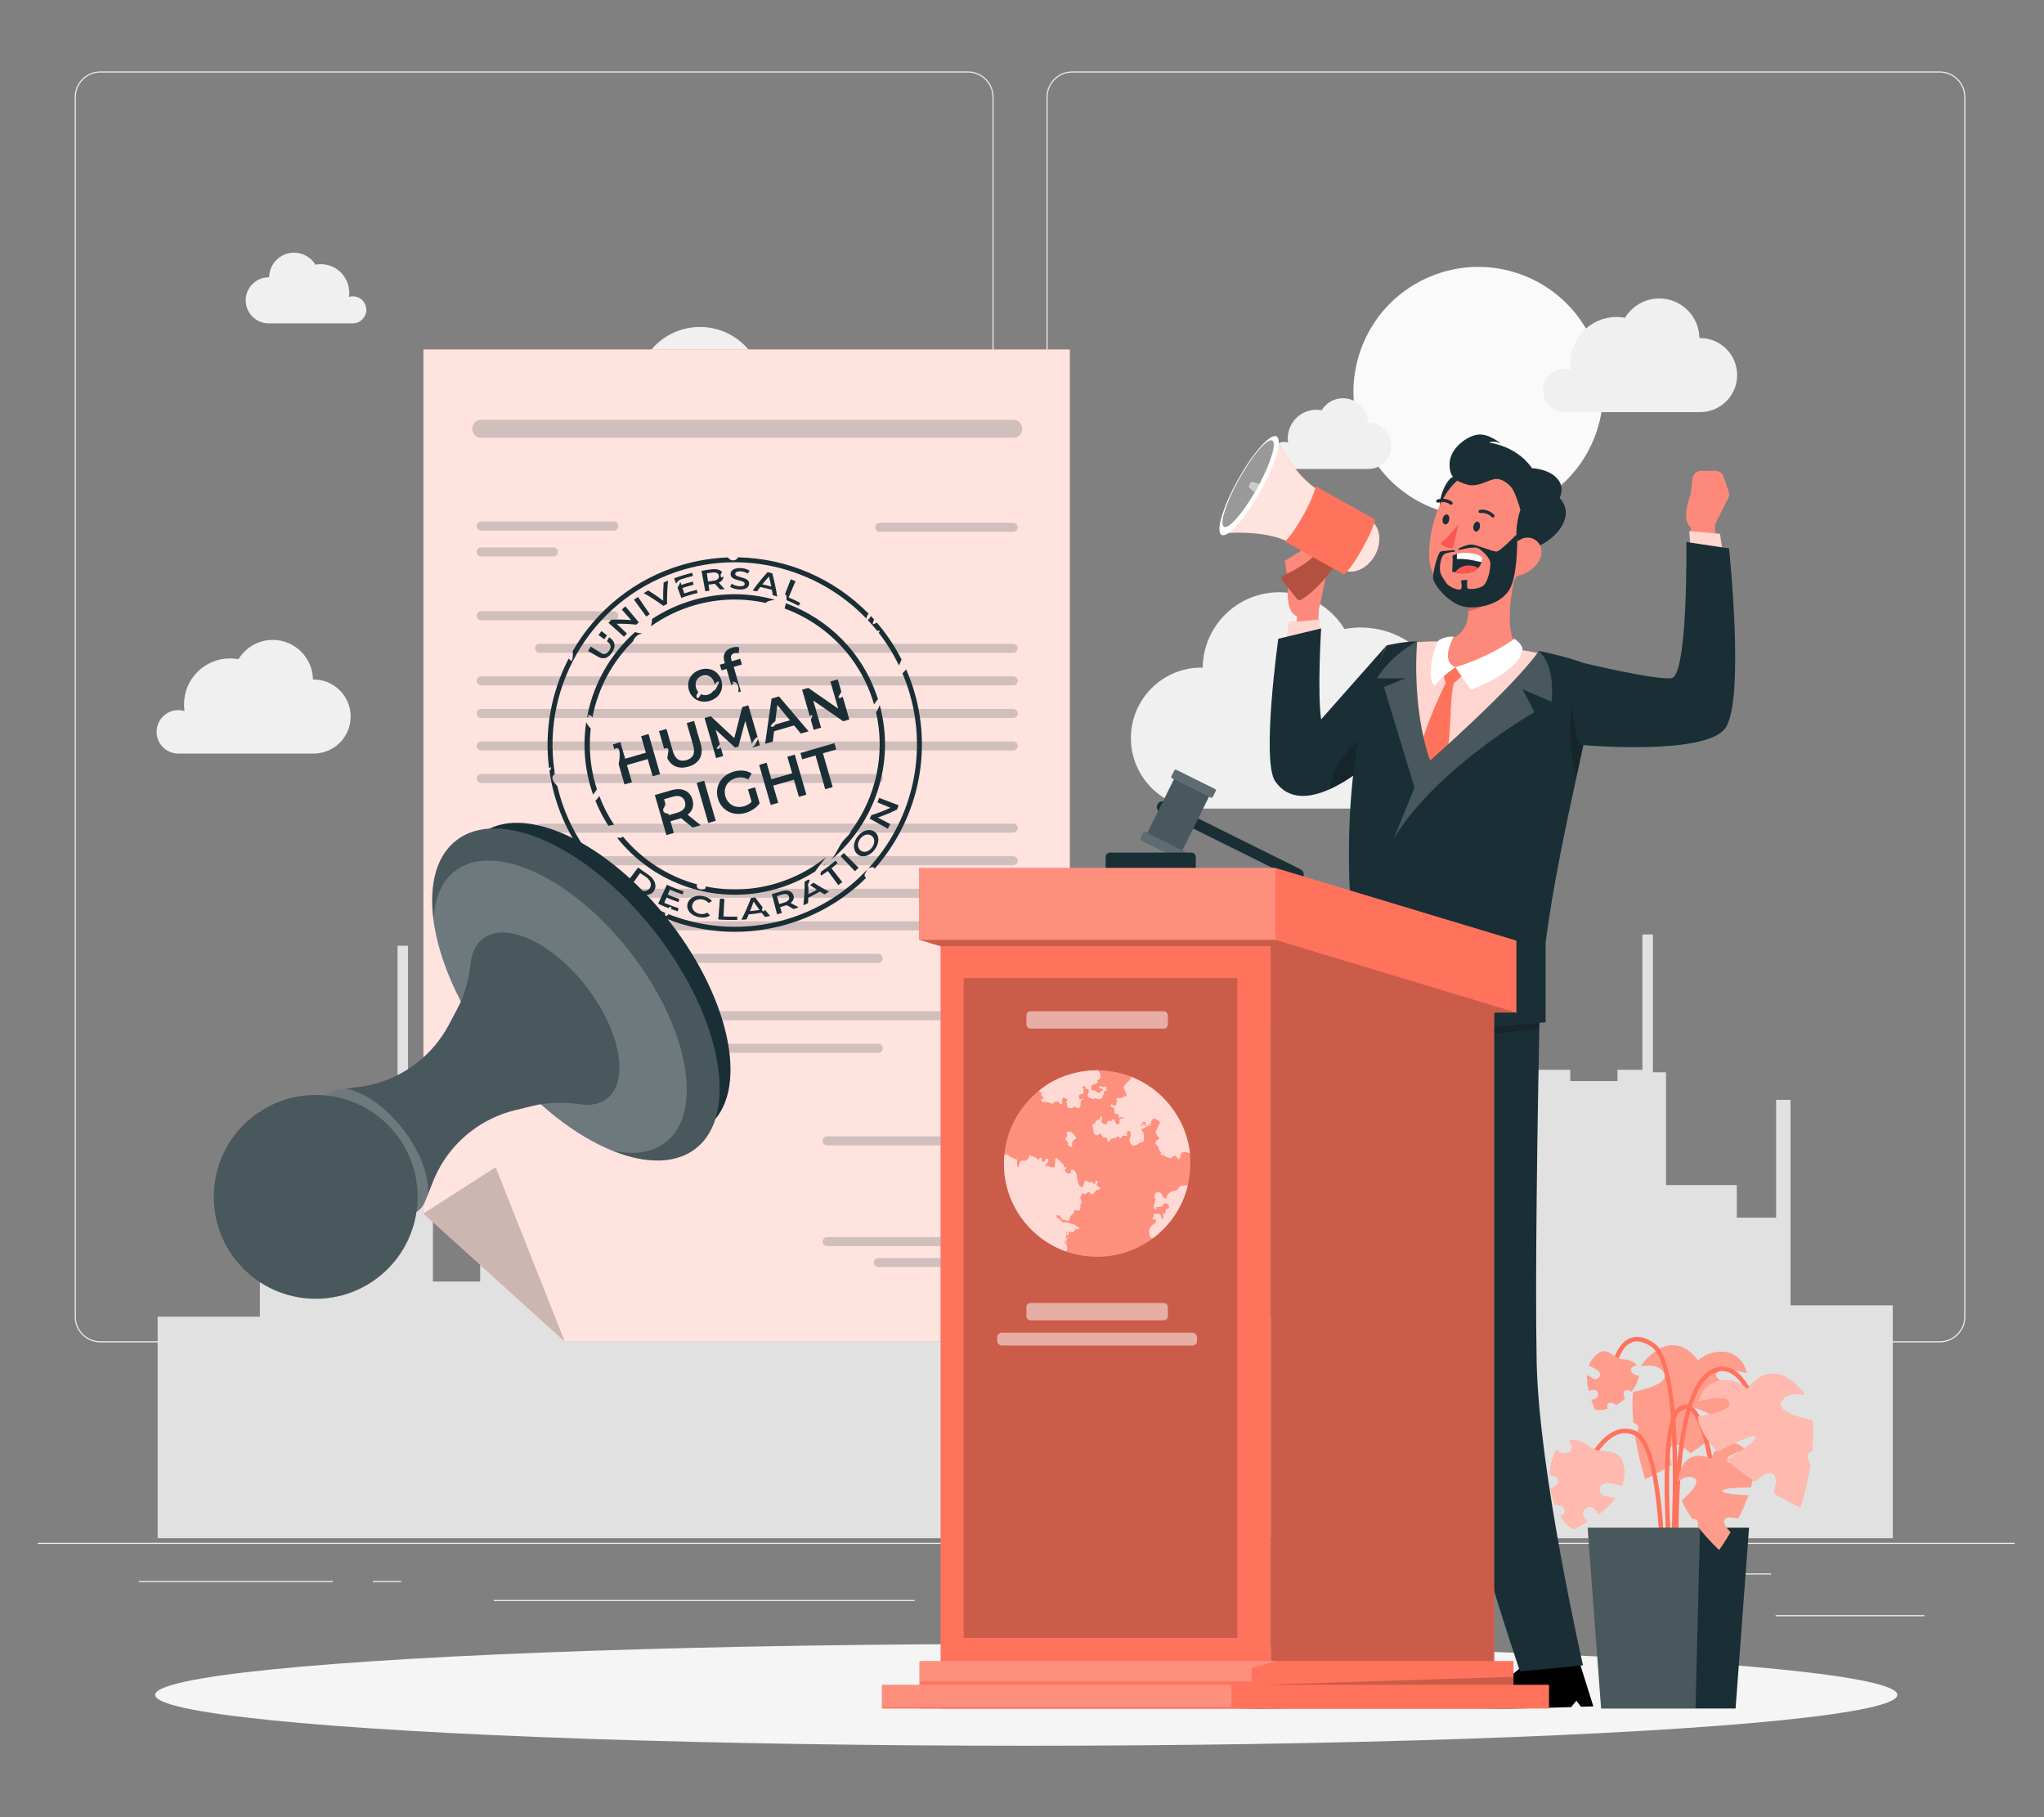 <?xml version="1.0" encoding="UTF-8"?>
<svg id="Layer_2" data-name="Layer 2" xmlns="http://www.w3.org/2000/svg" viewBox="0 0 540 480">
  <rect x="0" y="0" width="540" height="480" fill="#808080" stroke="none"/>
  <defs>
    <style>
      .cls-1, .cls-2, .cls-3, .cls-4, .cls-5, .cls-6, .cls-7, .cls-8, .cls-9, .cls-10, .cls-11, .cls-12, .cls-13, .cls-14, .cls-15, .cls-16, .cls-17, .cls-18, .cls-19, .cls-20, .cls-21, .cls-22, .cls-23, .cls-24, .cls-25, .cls-26 {
        stroke-width: 0px;
      }

      .cls-1, .cls-2, .cls-4, .cls-5, .cls-15, .cls-17, .cls-19, .cls-23, .cls-26 {
        isolation: isolate;
      }

      .cls-1, .cls-2, .cls-10, .cls-15, .cls-17, .cls-18, .cls-19, .cls-22, .cls-24, .cls-25 {
        fill: #fff;
      }

      .cls-1, .cls-5, .cls-25 {
        opacity: .3;
      }

      .cls-2, .cls-4, .cls-27, .cls-14, .cls-24 {
        opacity: .2;
      }

      .cls-3, .cls-26 {
        fill: #ff735d;
      }

      .cls-6 {
        fill: #e1e1e1;
      }

      .cls-7 {
        fill: #ececec;
      }

      .cls-8 {
        fill: #fd897b;
      }

      .cls-10, .cls-19 {
        opacity: .8;
      }

      .cls-11 {
        fill: #f5f5f5;
      }

      .cls-12 {
        fill: #f0f0f0;
      }

      .cls-13 {
        fill: none;
      }

      .cls-15, .cls-22 {
        opacity: .7;
      }

      .cls-16 {
        fill: #1a2e35;
      }

      .cls-17 {
        opacity: .5;
      }

      .cls-20 {
        fill: #fafafa;
      }

      .cls-21 {
        fill: #fd5652;
      }

      .cls-23, .cls-26 {
        opacity: .4;
      }
    </style>
  </defs>
  <g id="Layer_2-2" data-name="Layer 2">
    <g>
      <g>
        <g>
          <rect class="cls-7" x="10" y="407.53" width="522.26" height=".3"/>
          <rect class="cls-7" x="469.09" y="426.63" width="39.31" height=".3"/>
          <rect class="cls-7" x="357.21" y="429.85" width="10.32" height=".3"/>
          <rect class="cls-7" x="445.12" y="415.61" width="22.78" height=".3"/>
          <rect class="cls-7" x="36.66" y="417.6" width="51.27" height=".3"/>
          <rect class="cls-7" x="98.49" y="417.6" width="7.52" height=".3"/>
          <rect class="cls-7" x="130.44" y="422.62" width="111.19" height=".3"/>
          <path class="cls-7" d="m255.71,354.59H26.52c-3.74,0-6.78-3.04-6.78-6.78V25.64c0-3.74,3.04-6.77,6.78-6.77h229.2c3.73,0,6.77,3.04,6.77,6.77v322.17c0,3.74-3.04,6.78-6.77,6.78ZM26.52,19.16c-3.57,0-6.48,2.91-6.48,6.48v322.17c0,3.57,2.91,6.48,6.48,6.48h229.2c3.57,0,6.48-2.91,6.48-6.48V25.64c0-3.57-2.91-6.48-6.48-6.48H26.52Z"/>
          <path class="cls-7" d="m512.45,354.59h-229.2c-3.73,0-6.77-3.04-6.77-6.78V25.64c0-3.74,3.04-6.77,6.77-6.77h229.2c3.74,0,6.78,3.04,6.78,6.77v322.17c0,3.74-3.04,6.78-6.78,6.78ZM283.25,19.16c-3.57,0-6.48,2.91-6.48,6.48v322.17c0,3.57,2.91,6.48,6.48,6.48h229.2c3.57,0,6.48-2.91,6.48-6.48V25.64c0-3.57-2.91-6.48-6.48-6.48h-229.2Z"/>
        </g>
        <g>
          <polygon class="cls-6" points="41.65 406.32 41.65 347.79 68.66 347.79 68.66 293.5 72.47 293.5 72.47 324.62 82.86 324.62 82.86 316.01 101.56 316.01 101.56 286.22 105.03 286.22 105.03 249.81 107.8 249.81 107.8 285.56 114.38 285.56 114.38 338.52 126.85 338.52 126.85 285.56 149.36 285.56 149.36 330.35 172.99 330.35 172.99 276.06 176.8 276.06 176.8 307.18 187.19 307.18 187.19 298.57 205.9 298.57 205.9 268.78 209.36 268.78 209.36 232.37 212.13 232.37 212.13 268.12 218.71 268.12 218.71 321.08 231.18 321.08 231.18 268.12 253.69 268.12 253.69 319.35 268.87 319.35 268.87 289.56 272.34 289.56 272.34 253.15 275.11 253.15 275.11 288.89 281.69 288.89 281.69 341.85 294.16 341.85 294.16 288.89 316.67 288.89 316.67 341.85 327.75 341.85 327.75 347.79 347.17 347.79 347.17 293.5 350.98 293.5 350.98 324.62 361.37 324.62 361.37 316.01 380.07 316.01 380.07 286.22 383.53 286.22 383.53 249.81 386.3 249.81 386.3 285.56 392.34 285.56 392.34 282.58 414.85 282.58 414.85 285.56 427.32 285.56 427.32 282.58 433.9 282.58 433.9 246.83 436.67 246.83 436.67 283.24 440.14 283.24 440.14 313.03 458.84 313.03 458.84 321.64 469.23 321.64 469.23 290.52 473.04 290.52 473.04 344.81 500.05 344.81 500.05 406.32 41.65 406.32"/>
          <circle class="cls-20" cx="390.55" cy="103.49" r="32.98" transform="translate(145.48 424.7) rotate(-67.5)"/>
          <path class="cls-12" d="m407.66,103.12c0-3.17,2.57-5.73,5.73-5.73.57,0,1.12.09,1.65.24-.08-.57-.13-1.16-.13-1.76,0-6.71,5.44-12.14,12.14-12.14.76,0,1.51.07,2.24.21,1.87-3.05,5.22-5.1,9.06-5.1,5.81,0,10.53,4.67,10.62,10.46.06,0,.12,0,.18,0,5.4,0,9.78,4.38,9.78,9.78s-4.38,9.78-9.78,9.78h-35.92,0c-3.09-.09-5.57-2.62-5.57-5.73Z"/>
          <path class="cls-12" d="m41.37,193.31c0-3.17,2.57-5.73,5.73-5.73.57,0,1.12.09,1.65.24-.08-.58-.13-1.16-.13-1.76,0-6.71,5.44-12.14,12.14-12.14.76,0,1.51.07,2.24.21,1.87-3.05,5.22-5.1,9.06-5.1,5.81,0,10.53,4.67,10.62,10.46.06,0,.12,0,.18,0,5.4,0,9.78,4.38,9.78,9.78s-4.38,9.78-9.78,9.78h-35.92,0c-3.09-.09-5.57-2.62-5.57-5.73Z"/>
          <path class="cls-12" d="m233.49,124.8c0-5.01-4.06-9.07-9.07-9.07-.91,0-1.78.14-2.6.38.13-.91.2-1.84.2-2.79,0-10.61-8.6-19.21-19.21-19.21-1.21,0-2.39.12-3.54.33-2.95-4.83-8.26-8.07-14.34-8.07-9.2,0-16.66,7.39-16.8,16.56-.09,0-.19-.01-.28-.01-8.55,0-15.47,6.93-15.47,15.47s6.93,15.47,15.47,15.47h56.83-.01c4.89-.15,8.82-4.15,8.82-9.07Z"/>
          <path class="cls-12" d="m396.38,202.68c0-6.03-4.89-10.92-10.92-10.92-1.09,0-2.14.16-3.13.46.16-1.09.24-2.21.24-3.35,0-12.77-10.35-23.12-23.12-23.12-1.46,0-2.88.14-4.26.4-3.55-5.82-9.94-9.71-17.25-9.71-11.07,0-20.05,8.89-20.21,19.92-.11,0-.22-.02-.34-.02-10.28,0-18.62,8.34-18.62,18.62s8.34,18.62,18.62,18.62h68.39v-.02c5.87-.16,10.6-4.98,10.6-10.9Z"/>
          <path class="cls-12" d="m335.72,120.29c0-1.97,1.6-3.56,3.56-3.56.36,0,.7.05,1.02.15-.05-.36-.08-.72-.08-1.09,0-4.17,3.38-7.55,7.55-7.55.48,0,.94.05,1.39.13,1.16-1.9,3.25-3.17,5.63-3.17,3.61,0,6.55,2.9,6.6,6.51.04,0,.07,0,.11,0,3.36,0,6.08,2.72,6.08,6.08s-2.72,6.08-6.08,6.08h-22.33,0c-1.92-.06-3.46-1.63-3.46-3.56Z"/>
          <path class="cls-12" d="m96.77,81.83c0-1.97-1.6-3.56-3.56-3.56-.36,0-.7.05-1.02.15.05-.36.08-.72.08-1.09,0-4.17-3.38-7.55-7.55-7.55-.48,0-.94.05-1.39.13-1.16-1.9-3.25-3.17-5.63-3.17-3.61,0-6.55,2.9-6.6,6.51-.04,0-.07,0-.11,0-3.36,0-6.08,2.72-6.08,6.08s2.72,6.08,6.08,6.08h22.33,0c1.92-.06,3.46-1.63,3.46-3.56Z"/>
        </g>
        <ellipse id="_Path_" data-name="&amp;lt;Path&amp;gt;" class="cls-11" cx="271.13" cy="447.69" rx="230.14" ry="13.44"/>
        <g>
          <polygon class="cls-3" points="282.63 92.32 282.63 354.29 149.18 354.29 111.86 320.54 111.86 92.32 282.63 92.32"/>
          <polygon class="cls-10" points="282.63 92.32 282.63 354.29 149.18 354.29 111.86 320.54 111.86 92.32 282.63 92.32"/>
          <polygon class="cls-14" points="149.18 354.29 111.86 320.54 130.95 308.32 149.18 354.29"/>
          <g class="cls-27">
            <path class="cls-16" d="m162.18,140.14h-35.06c-.66,0-1.19-.53-1.19-1.19s.53-1.19,1.19-1.19h35.06c.66,0,1.19.53,1.19,1.19s-.53,1.19-1.19,1.19Z"/>
            <path class="cls-16" d="m146.21,146.99h-19.1c-.66,0-1.19-.53-1.19-1.19s.53-1.19,1.19-1.19h19.1c.66,0,1.19.53,1.19,1.19s-.53,1.19-1.19,1.19Z"/>
            <path class="cls-16" d="m267.67,140.48h-35.25c-.66,0-1.19-.53-1.19-1.19s.53-1.19,1.19-1.19h35.25c.66,0,1.19.53,1.19,1.19s-.53,1.19-1.19,1.19Z"/>
            <path class="cls-16" d="m162.18,163.85h-35.06c-.66,0-1.19-.53-1.19-1.19s.53-1.19,1.19-1.19h35.06c.66,0,1.19.53,1.19,1.19s-.53,1.19-1.19,1.19Z"/>
            <path class="cls-16" d="m267.67,172.45h-125.12c-.66,0-1.19-.53-1.19-1.19s.53-1.19,1.19-1.19h125.12c.66,0,1.19.53,1.19,1.19s-.53,1.19-1.19,1.19Z"/>
            <path class="cls-16" d="m267.67,181.04H127.12c-.66,0-1.19-.53-1.19-1.19s.53-1.19,1.19-1.19h140.56c.66,0,1.19.53,1.19,1.19s-.53,1.19-1.19,1.19Z"/>
            <path class="cls-16" d="m267.67,189.64H127.12c-.66,0-1.19-.53-1.19-1.19s.53-1.19,1.19-1.19h140.56c.66,0,1.19.53,1.19,1.19s-.53,1.19-1.19,1.19Z"/>
            <path class="cls-16" d="m267.67,198.23H127.12c-.66,0-1.19-.53-1.19-1.19s.53-1.19,1.19-1.19h140.56c.66,0,1.19.53,1.19,1.19s-.53,1.19-1.19,1.19Z"/>
            <path class="cls-16" d="m232.04,206.83h-104.92c-.66,0-1.19-.53-1.19-1.19s.53-1.19,1.19-1.19h104.92c.66,0,1.19.53,1.19,1.19s-.53,1.19-1.19,1.19Z"/>
            <path class="cls-16" d="m267.67,219.95h-125.12c-.66,0-1.19-.53-1.19-1.19s.53-1.19,1.19-1.19h125.12c.66,0,1.19.53,1.19,1.19s-.53,1.19-1.19,1.19Z"/>
            <path class="cls-16" d="m267.67,228.55H127.12c-.66,0-1.19-.53-1.19-1.19s.53-1.19,1.19-1.19h140.56c.66,0,1.19.53,1.19,1.19s-.53,1.19-1.19,1.19Z"/>
            <path class="cls-16" d="m267.67,237.14H127.12c-.66,0-1.19-.53-1.19-1.19s.53-1.19,1.19-1.19h140.56c.66,0,1.19.53,1.19,1.19s-.53,1.19-1.19,1.19Z"/>
            <path class="cls-16" d="m267.67,245.74H127.12c-.66,0-1.19-.53-1.19-1.19s.53-1.19,1.19-1.19h140.56c.66,0,1.19.53,1.19,1.19s-.53,1.19-1.19,1.19Z"/>
            <path class="cls-16" d="m232.04,254.33h-104.92c-.66,0-1.19-.53-1.19-1.19s.53-1.19,1.19-1.19h104.92c.66,0,1.19.53,1.19,1.19s-.53,1.19-1.19,1.19Z"/>
            <path class="cls-16" d="m267.67,269.49h-125.12c-.66,0-1.19-.53-1.19-1.19s.53-1.19,1.19-1.19h125.12c.66,0,1.19.53,1.19,1.19s-.53,1.19-1.19,1.19Z"/>
            <path class="cls-16" d="m232.04,278.09h-104.92c-.66,0-1.19-.53-1.19-1.19s.53-1.19,1.19-1.19h104.92c.66,0,1.19.53,1.19,1.19s-.53,1.19-1.19,1.19Z"/>
            <path class="cls-16" d="m262.35,302.54h-43.83c-.66,0-1.19-.53-1.19-1.19s.53-1.19,1.19-1.19h43.83c.66,0,1.19.53,1.19,1.19s-.53,1.19-1.19,1.19Z"/>
            <path class="cls-16" d="m262.35,329.15h-43.83c-.66,0-1.19-.53-1.19-1.19s.53-1.19,1.19-1.19h43.83c.66,0,1.19.53,1.19,1.19s-.53,1.19-1.19,1.19Z"/>
            <path class="cls-16" d="m249.83,334.67h-17.79c-.66,0-1.19-.53-1.19-1.19s.53-1.19,1.19-1.19h17.79c.66,0,1.19.53,1.19,1.19s-.53,1.19-1.19,1.19Z"/>
            <path class="cls-16" d="m267.67,115.64H127.12c-1.31,0-2.37-1.06-2.37-2.37s1.06-2.37,2.37-2.37h140.56c1.31,0,2.37,1.06,2.37,2.37s-1.06,2.37-2.37,2.37Z"/>
          </g>
        </g>
        <g>
          <path class="cls-16" d="m156.51,189.5c1.47-7.64,5.23-14.69,10.77-20.15.28-.82.92-1.53,1.74-1.85.1-.04.21-.07.31-.04,0,0,.01.01.02.01.06-.05.12-.11.18-.16-.6-.04-1.22-.14-1.75-.36-6.45,5.74-10.87,13.45-12.57,21.89.5-.11,1.02.2,1.31.65Z"/>
          <path class="cls-16" d="m230.9,186.04s0,.01,0,.02c.33-.47.68-.94,1.04-1.4-3.85-12.16-13.1-21.23-24.32-25.31-.05.21-.1.43-.15.64-.06.25-.12.49-.18.74,11.05,4.07,20.1,13.15,23.61,25.31Z"/>
          <path class="cls-16" d="m155.07,189.55c.17-.2.41-.32.67-.3l-.54-.33c-.04.21-.08.42-.12.63Z"/>
          <path class="cls-16" d="m171.98,165.42c3.41-2.42,7.27-4.33,11.51-5.55,6.35-1.83,12.79-1.94,18.82-.6.46-.6,1.53-.68,2.42-.84-6.86-1.92-14.31-2.02-21.64.09-3.94,1.14-7.57,2.83-10.82,4.98,0,.64-.15,1.29-.3,1.92Z"/>
          <path class="cls-16" d="m162.23,217.86c-1.56-2.34-2.87-4.88-3.9-7.6-.3.46-.63.89-1.03,1.26.94,2.34,2.1,4.55,3.43,6.61.48-.12,1.02-.19,1.5-.28Z"/>
          <path class="cls-16" d="m155.97,207.66c.22.77.47,1.52.73,2.26.34-.46.66-.92.97-1.39.01-.02.02-.04.03-.06-.13-.4-.26-.8-.38-1.2-1.44-4.97-1.81-10.01-1.26-14.86-.28-.27-.54-.56-.76-.88-.18-.25-.34-.53-.43-.82-.84,5.5-.55,11.26,1.1,16.95Z"/>
          <path class="cls-16" d="m232.4,186.22c-.2.69-.53,1.34-.96,1.92,2.57,11.21-.13,22.54-6.55,31.26-.13.31-.29.6-.48.88-.42.59-.99,1.04-1.47,1.59-1.4,1.59-2.02,3.85-3.46,5.32,11.6-9.66,17.14-25.54,12.93-40.96Z"/>
          <path class="cls-16" d="m218.46,228c-.37.22-.77.43-1.01.78.34-.25.68-.51,1.01-.78Z"/>
          <path class="cls-16" d="m218.2,226.42c-3.86,3.13-8.4,5.56-13.47,7.02-6.16,1.78-12.41,1.92-18.29.71-.02.13-.04.26-.06.39-.01.08-.03.16-.07.22-.07.09-.2.11-.31.13-.38.05-.78.1-1.15,0-.37-.1-.73-.39-.78-.77-.02-.18.02-.34.1-.51-7.66-2.08-14.56-6.51-19.65-12.69-.05.12-.11.23-.22.29-.11.06-.24.07-.36.08-.24.01-.57.02-.91.01,9.71,12.22,26.2,18.08,42.11,13.49,3.69-1.07,7.11-2.63,10.21-4.59.89-1.29,1.91-2.52,2.87-3.78Z"/>
          <path class="cls-16" d="m161.48,163.71c-.25.26-.49.53-.73.8,1.37,1.23,2.73,2.46,4.1,3.68.25-.28.51-.56.77-.84-.9-.86-1.8-1.72-2.7-2.58,1.76-.04,3.47.04,5.14.24.23-.2.47-.41.71-.61-1.18-1.41-2.35-2.82-3.53-4.23-.33.27-.65.55-.97.84.82.93,1.65,1.86,2.47,2.79-1.7-.15-3.46-.19-5.25-.1Z"/>
          <path class="cls-16" d="m167.49,158.42c1.08,1.48,2.16,2.97,3.25,4.45.3-.22.61-.44.92-.65-1.04-1.52-2.08-3.03-3.11-4.55-.35.24-.7.49-1.05.74Z"/>
          <path class="cls-16" d="m175.2,158.65c-1.26-.95-2.58-1.84-3.95-2.69-.4.23-.8.47-1.19.72,1.83,1.03,3.56,2.15,5.2,3.36.32-.17.65-.34.97-.5-.04-2.03.05-4.09.27-6.17-.39.16-.78.33-1.17.5-.12,1.61-.16,3.2-.13,4.78Z"/>
          <path class="cls-16" d="m195.33,154.86c-.76-.04-1.53-.31-2.03-.67-.13.26-.27.53-.4.8.51.39,1.44.66,2.37.72,1.64.1,2.52-.53,2.63-1.41.26-2.06-3.7-1.59-3.66-2.7.01-.41.45-.74,1.49-.68.59.04,1.25.23,1.83.58.16-.25.32-.5.48-.75-.56-.38-1.42-.64-2.25-.69-1.91-.11-2.79.68-2.78,1.57.01,1.99,3.83,1.38,3.73,2.62-.04.41-.47.67-1.43.61Z"/>
          <path class="cls-16" d="m203.93,155.81c.09.47.17.93.24,1.4.38.12.77.24,1.15.37-.3-2.04-.73-4.09-1.3-6.14-.42-.11-.83-.21-1.25-.3-1.43,1.56-2.74,3.18-3.92,4.86.38.06.77.12,1.15.19.27-.38.56-.76.84-1.14,1.03.21,2.06.46,3.09.75Zm-.79-3.53c.23.88.44,1.77.62,2.65-.79-.22-1.58-.41-2.37-.58.56-.7,1.14-1.39,1.75-2.07Z"/>
          <path class="cls-16" d="m155.36,171.97c.9.52,1.8,1.03,2.7,1.54,1.41.79,2.66.29,3.62-1.14.96-1.42.92-2.74-.34-3.75-.14-.11-.27-.22-.41-.32,0,.01-.01.03-.02.04-.11.21-.32.7-.55,1.07.07.05.14.11.21.16.91.68.95,1.43.37,2.29-.58.86-1.31,1.13-2.27.54-.87-.54-1.74-1.07-2.61-1.61-.24.39-.47.78-.69,1.17Z"/>
          <path class="cls-16" d="m160.38,167.86c-.49-.39-.98-.77-1.47-1.16-.27.34-.53.69-.79,1.04.51.38,1.02.75,1.53,1.13.2-.41.56-.81.73-1.02Z"/>
          <path class="cls-16" d="m188.13,150.36c-.93.11-1.86.25-2.79.42.33,1.81.66,3.61.99,5.42.36-.07.73-.13,1.1-.18-.08-.53-.16-1.06-.24-1.59.46-.07.93-.13,1.4-.19.08,0,.16-.02.24-.04.48.49.95.98,1.4,1.49.4-.03.8-.06,1.2-.07-.49-.58-1-1.15-1.53-1.72.79-.34,1.24-.94,1.24-1.72-.22.3-.45.47-.65.21-.28-.37-.03-.88.27-1.3-.48-.58-1.4-.86-2.62-.72Zm.3,3.05c-.46.05-.92.12-1.37.19-.11-.72-.22-1.45-.33-2.17.48-.07.96-.14,1.45-.2,1.09-.13,1.69.24,1.74.93.05.69-.46,1.13-1.48,1.25Z"/>
          <path class="cls-16" d="m178.09,152.75c.17.46.34.93.51,1.39.18-.25.37-.46.48-.6.13-.16.3-.31.49-.37,0,0,0-.02,0-.03,1.15-.39,2.32-.72,3.51-1.01-.07-.28-.14-.56-.2-.83-1.62.39-3.21.88-4.77,1.45Z"/>
          <path class="cls-16" d="m183.02,153.62c-1.01.26-2.01.55-3,.88-.09-.25-.17-.51-.26-.76-.04.1-.08.2-.13.3-.13.23-.36.8-.63,1.18.33.9.67,1.81,1,2.71,1.4-.52,2.83-.95,4.29-1.3-.07-.28-.13-.56-.2-.83-1.12.27-2.22.59-3.31.95-.16-.48-.32-.96-.48-1.44.97-.32,1.95-.61,2.94-.86-.07-.27-.14-.54-.21-.82Z"/>
          <path class="cls-16" d="m208.91,153.02c-.52,1.34-1.04,2.68-1.56,4.02.1,0,.2.02.28.09.07.07.1.18.12.28.06.36.05.73.01,1.1,1.1.46,2.18.95,3.25,1.52.14-.25.27-.51.41-.76-1.01-.54-2.04-1.03-3.07-1.47.6-1.42,1.21-2.85,1.81-4.27-.41-.18-.82-.34-1.24-.51Z"/>
          <rect class="cls-16" x="185.54" y="206.3" width="2.05" height="11.02" transform="translate(-51.41 60.03) rotate(-16.1)"/>
          <path class="cls-16" d="m196.93,214.72c1.5-.43,2.91-1.33,3.76-2.54l-1.22-4.22-1.86.54.95,3.3c-.57.59-1.26.96-2.02,1.17-2.24.65-4.28-.47-4.9-2.62-.63-2.19.51-4.18,2.77-4.83,1.13-.33,2.2-.22,3.27.37l.89-1.57c-1.33-.85-2.98-1.01-4.75-.5-3.31.96-5.07,3.94-4.16,7.1.91,3.16,3.99,4.75,7.27,3.8Z"/>
          <polygon class="cls-16" points="211.06 210.48 213.03 209.91 209.97 199.33 208.01 199.89 209.27 204.26 203.79 205.84 202.53 201.47 200.56 202.04 203.62 212.63 205.59 212.06 204.28 207.52 209.75 205.94 211.06 210.48"/>
          <polygon class="cls-16" points="218.02 208.47 219.99 207.9 217.41 198.98 220.92 197.97 220.44 196.3 211.46 198.9 211.94 200.56 215.45 199.55 218.02 208.47"/>
          <path class="cls-16" d="m185.62,237.6c.66.12,1.2.43,1.6.92.29-.17.58-.34.86-.51-.52-.67-1.34-1.11-2.35-1.31-1.89-.36-3.61.37-4.07,1.96-.46,1.57.81,3.2,3,3.61,1.16.22,2.21.05,2.93-.47-.25-.24-.5-.49-.74-.74-.56.36-1.23.47-1.95.34-1.44-.27-2.28-1.32-2-2.42.28-1.1,1.42-1.63,2.73-1.39Z"/>
          <path class="cls-16" d="m190.2,237.38c-.15,1.83-.3,3.66-.44,5.49,1.68.13,3.35.17,5.02.12,0-.29-.02-.58-.02-.87-1.21.03-2.42.02-3.63-.04.08-1.55.16-3.09.24-4.64-.39-.02-.78-.04-1.16-.07Z"/>
          <path class="cls-16" d="m207.82,239.08c.61.36,1.23.72,1.87,1.06.44-.16.88-.33,1.31-.5-.73-.36-1.44-.74-2.13-1.13.76-.59,1.02-1.35.7-2.13-.46-1.13-1.67-1.43-3.21-.92-.81.26-1.63.5-2.45.72.46,1.78.92,3.56,1.38,5.33.42-.11.84-.22,1.26-.35-.15-.51-.3-1.03-.45-1.54.49-.14.98-.29,1.47-.45.08-.03.17-.05.25-.09Zm-1.95-.27c-.2-.7-.41-1.41-.61-2.11.44-.13.88-.26,1.32-.4.98-.32,1.62-.13,1.86.52.24.65-.14,1.23-1.18,1.57-.46.15-.92.29-1.38.42Z"/>
          <path class="cls-16" d="m226.82,229.21c-1.3-1.3-2.6-2.59-3.91-3.89-.28.28-.56.55-.84.82,1.26,1.33,2.53,2.67,3.79,4,.32-.31.64-.62.96-.93Z"/>
          <path class="cls-16" d="m231.07,224.43c1.39-1.84,1.26-3.95-.14-4.8-1.4-.86-3.19-.2-4.39,1.38-1.19,1.58-1.29,3.46-.08,4.57,1.2,1.1,3.22.69,4.61-1.15Zm-3.81-2.88c.8-1.06,2.02-1.44,2.96-.82.94.62,1.01,1.99.13,3.16-.88,1.17-2.2,1.46-3.05.72-.86-.74-.83-2-.04-3.06Z"/>
          <path class="cls-16" d="m237.42,212.72c-1.72-.65-3.43-1.3-5.15-1.96-.15.4-.31.79-.47,1.18,1.15.48,2.3.95,3.44,1.43-1.67.79-3.35,1.44-5.02,1.95-.16.3-.32.6-.48.9,1.6.89,3.21,1.79,4.81,2.68.22-.41.44-.82.66-1.23-1.1-.57-2.21-1.15-3.31-1.72,1.69-.57,3.39-1.27,5.08-2.12.15-.37.29-.74.44-1.11Z"/>
          <path class="cls-16" d="m163.55,201.27c-.04.18-.08.37-.12.55l1.55,5.38,1.97-.57-1.31-4.54,5.47-1.58,1.31,4.54,1.97-.57-3.05-10.59-1.97.57,1.26,4.37-5.47,1.58-1.26-4.37-1.97.57.37,1.29c1.9-1.39,1.39,2.7,1.25,3.37Z"/>
          <path class="cls-16" d="m211.91,182.19l2.02,6.99c.18-.19.41-.34.65-.25.03.14.02.28-.02.41-.05.16-.13.31-.21.45-.04.07-.09.18-.15.31l.77,2.67,1.95-.56-2.07-7.17,7.91,5.48,1.62-.47-1.75-6.05c-.24.23-.52.39-.84.35-.11-.02-.24-.07-.26-.18-.02-.08.02-.16.06-.23.21-.42.44-.82.68-1.22l-.94-3.26-1.95.56,2.07,7.17-7.91-5.48-1.62.47Z"/>
          <path class="cls-16" d="m203.84,184.52l-1.71,11.96,2.03-.58.34-2.75,5.29-1.53,1.77,2.14,2.06-.59-7.83-9.21-1.94.56Zm1.05,6.84c-.09.1-.19.2-.28.29-.21.21-.5.43-.77.32l-.24-.14c.3-.53.72-.98,1.23-1.31l.53-4.31,3.33,4.05-3.8,1.1Z"/>
          <path class="cls-16" d="m185.09,176.87c-2.48.72-3.8,2.95-3.1,5.37.7,2.42,3.01,3.62,5.49,2.9,2.51-.72,3.81-2.97,3.11-5.39-.7-2.42-2.99-3.61-5.5-2.89Zm4.8,3.17c.03.14.02.28-.02.41-.05.16-.13.31-.21.45-.21.38-.73,1.71-1.17,1.49-.31.54-.82.94-1.49,1.13-.66.19-1.3.12-1.84-.17-.29.59-.71,1.37-1.05.92-.31-.42.05-1.01.39-1.45-.26-.3-.48-.67-.61-1.13-.44-1.54.3-2.82,1.66-3.22,1.38-.4,2.69.29,3.13,1.83.05.17.08.34.1.51.13-.16.25-.3.34-.4.2-.23.48-.49.77-.38Z"/>
          <path class="cls-16" d="m199.52,237.06c-.38.06-.75.11-1.13.15-.71,1.94-1.55,3.85-2.51,5.74.45-.02.9-.05,1.35-.09.2-.44.39-.89.57-1.33,1.14-.11,2.27-.26,3.4-.45.3.38.6.76.91,1.13.45-.08.89-.17,1.34-.27-.47-.52-.9-1.05-1.35-1.58-.22.32-.46.52-.67.24-.21-.27-.12-.62.06-.95-.68-.85-1.34-1.71-1.96-2.59Zm-1.37,3.63c.34-.84.65-1.69.94-2.54.5.74,1.03,1.48,1.57,2.2-.83.14-1.67.25-2.51.34Z"/>
          <path class="cls-16" d="m180.32,236.27c.09-.27.18-.54.27-.82-1.49-.49-2.96-1.07-4.41-1.74-.77,1.67-1.54,3.34-2.3,5.01.9.42,1.81.8,2.72,1.15.19-.22.45-.43.72-.32.03.14.02.28-.02.41-.01.05-.04.09-.06.13.59.22,1.18.44,1.78.64.09-.27.18-.54.27-.82-1.28-.42-2.55-.89-3.8-1.43.2-.47.4-.93.59-1.4,1.04.44,2.09.85,3.14,1.21.09-.27.18-.53.27-.8-1.04-.35-2.06-.75-3.08-1.18.19-.44.37-.88.56-1.32,1.11.48,2.23.9,3.36,1.27Z"/>
          <path class="cls-16" d="m198.82,197.12l.09.3,1.86-.54-.53-1.82s0,.09,0,.14c-.05.16-.13.31-.21.45-.21.39-.76,1.79-1.21,1.47Z"/>
          <path class="cls-16" d="m191.06,199.68l-.66-2.29s-.07.07-.1.11c-.21.21-.5.43-.77.32l-.24-.14c.23-.41.53-.76.89-1.06l-1.11-3.86,5.13,4.71.88-.25,1.8-6.81,1.77,6.1c.11-.51.63-1.07.85-1.34.17-.21.42-.42.67-.39l-2.46-8.48-1.62.47-2.1,8.21-6.23-5.8-1.62.47,3.05,10.59,1.88-.54Z"/>
          <path class="cls-16" d="m193.89,183.18s-.06-.08-.09-.12l.04.13.06-.02Z"/>
          <path class="cls-16" d="m190.62,177.07l1.33-.38,1.25,4.33c.16-.31.46-.54.81-.51l-.64-.39c.61-.21,1.29.26,1.55.86.25.58.21,1.23.15,1.86l.65-.19-1.88-6.5,2.16-.62-.44-1.51-2.22.64-.14-.48c-.25-.86.03-1.42.82-1.64.39-.11.8-.08,1.14.03l.12-1.57c-.51-.18-1.19-.13-1.84.05-1.88.54-2.57,1.94-2.08,3.63l.15.51-1.33.38.44,1.51Z"/>
          <path class="cls-16" d="m181.36,200.78c-1.71.49-2.96-.16-3.59-2.34l-1.7-5.9-1.97.57,1.34,4.64c.17-.06.34-.1.51-.12.15-.02.32-.02.45.07.23.16.21.49.17.76-.09.6-.19,1.2-.28,1.8,1.08,2.19,3.06,2.97,5.56,2.25,2.89-.83,4.14-3.01,3.25-6.1l-.78-2.69-.17-.1c.03-.05.07-.1.1-.15l-.88-3.03-1.94.56,1.7,5.9c.63,2.18-.07,3.39-1.78,3.89Z"/>
          <path class="cls-16" d="m179.92,216.11l3.06,2.48,2.12-.61-3.44-2.78c1.27-.97,1.75-2.39,1.29-3.99-.68-2.34-2.81-3.27-5.59-2.47l-4.36,1.26,3.05,10.59,1.97-.57-.89-3.09,2.39-.69c.14-.04.27-.08.4-.13Zm-3.26-.8l-.12-.42c-.19,0-.38,0-.57-.05-.37-.1-.73-.39-.78-.77-.08-.56.46-.99.67-1.52h0s-.52.35-.52.35c.14-.18.3-.34.48-.48l-.38-1.32,2.3-.66c1.72-.5,2.84.02,3.22,1.35.38,1.33-.28,2.37-2.01,2.87l-2.3.66Z"/>
          <path class="cls-16" d="m169.29,236.01c.06.04.09.09.12.14,1.55.52,2.89.13,3.47-1,.75-1.48-.04-3.11-1.86-4.29-.83-.54-1.64-1.11-2.44-1.71-1.11,1.47-2.21,2.93-3.32,4.4.91.69,1.83,1.33,2.77,1.94.28.18.56.33.84.46.15-.02.3-.01.43.07Zm-2.36-2.32c.73-1.03,1.45-2.06,2.18-3.09.46.33.93.64,1.4.95,1.28.83,1.78,1.95,1.22,2.96-.55.99-1.86,1.13-3.27.21-.51-.33-1.02-.68-1.52-1.03Z"/>
          <path class="cls-16" d="m213.55,237.11c1.03-.5,2.04-1.04,3.03-1.61.41.25.83.5,1.25.74.39-.24.78-.48,1.17-.73-1.42-.72-2.77-1.52-4.08-2.35-.3.23-.61.44-.95.61.61.42,1.22.84,1.85,1.24-.73.42-1.48.82-2.24,1.19.02-.76,0-1.51-.01-2.26-.08.03-.16.07-.24.1.17-.52.38-1.01.61-1.5-.11-.08-.24-.14-.35-.22-.33.18-.67.36-1.01.54.01,2.06-.1,4.15-.33,6.25.41-.18.82-.36,1.23-.55.03-.48.05-.96.07-1.45Z"/>
          <path class="cls-16" d="m222.53,233.01c-.96-1.22-1.91-2.44-2.87-3.66.56-.44,1.11-.89,1.64-1.36-.19-.22-.38-.44-.57-.65-1.2,1.04-2.47,2-3.77,2.89-.07.23-.15.45-.25.66.09.13.17.26.26.39.59-.39,1.17-.79,1.74-1.21.92,1.24,1.84,2.49,2.76,3.73.35-.26.71-.53,1.05-.8Z"/>
          <path class="cls-16" d="m228.96,229.85c-5.69,6-12.99,10.61-21.5,13.07-10.58,3.05-21.38,2.29-30.91-1.46-.24.4-.52.67-.76.36-.15-.2-.14-.44-.06-.69-2.23-.92-4.39-2.01-6.46-3.25-.04.25-.08.49-.12.74-.01.08-.03.16-.07.22-.07.09-.2.11-.31.13-.07,0-.14.01-.21.02,11.39,6.87,25.5,9.17,39.25,5.2,8.2-2.37,15.32-6.69,21-12.3-.2-.14-.36-.34-.4-.58-.08-.57.48-1.01.69-1.55l-.16.11Z"/>
          <path class="cls-16" d="m241.63,182.95c-.61-2.12-1.37-4.16-2.23-6.12-.32.35-.66.69-.98,1.04.74,1.76,1.4,3.57,1.94,5.45,4.84,16.78.11,34.1-10.97,46.08.31-.18.66-.3,1.02-.34.15-.02.32-.02.45.07.13.09.17.23.18.39,10.87-12.27,15.45-29.67,10.58-46.56Z"/>
          <path class="cls-16" d="m229.21,163.73c.89.94,1.74,1.92,2.55,2.93.21-.06.43-.09.66-.05-.03.2-.14.38-.28.53,2.06,2.65,3.86,5.53,5.35,8.64.03-.07.07-.14.1-.22.2-.44.4-.89.6-1.34-1.8-3.55-4-6.81-6.53-9.75-.35.18-.7.34-1.07.45-.03-.46.13-.88.36-1.27-.29-.32-.59-.63-.88-.94-.24.49-.56,1.07-.86,1Z"/>
          <path class="cls-16" d="m167,237.01c.1-.14.22-.26.34-.37-9.12-6.09-16.22-15.3-19.49-26.63-.23-.8-.44-1.61-.63-2.41-.27-.27-.53-.56-.76-.87-.29-.4-.54-.86-.5-1.36.02-.39.3-.77.65-.88-.01-.08-.02-.16-.04-.24l-.31-.19c.09-.03.19-.02.28-.02-3.67-23.58,10.7-46.85,34.22-53.63,17.82-5.14,36.22.52,48.22,13.09-.19-.43.16-.99.49-1.4-9.02-9.2-21.44-14.66-34.53-14.88-.01.03-.04.07-.05.1-.28.66-1.2.87-1.85.56-.29-.14-.53-.37-.72-.63-3.95.14-7.95.76-11.92,1.9-12.79,3.69-22.95,12.14-29.12,22.86.1.48.06,1,.02,1.5-.04.4-.09.84-.37,1.12-.25-.21-.48-.45-.69-.7-4.52,8.72-6.49,18.79-5.19,28.98.18-.11.36-.21.56-.29,0,.38-.2.71-.45,1.02.32,2.25.79,4.5,1.44,6.75,3.39,11.75,10.8,21.28,20.29,27.53.09-.41.42-.77.6-1.17-.02,0-.03-.02-.05-.03l-.44.31Z"/>
        </g>
        <g>
          <ellipse class="cls-16" cx="156.97" cy="258.93" rx="25.26" ry="48.88" transform="translate(-125.88 150.85) rotate(-37.86)"/>
          <ellipse class="cls-16" cx="152.16" cy="262.68" rx="26.63" ry="51.53" transform="translate(-129.19 148.69) rotate(-37.86)"/>
          <path class="cls-24" d="m183.78,303.36c-5.39,4.19-13.37,4.09-22.12.51-10.08-4.11-21.18-12.82-30.53-24.84-9.35-12.03-15.06-24.94-16.56-35.72-1.3-9.37.56-17.12,5.95-21.31,11.61-9.03,35.18,1.87,52.66,24.34,17.46,22.46,22.21,48,10.6,57.02Z"/>
          <path class="cls-24" d="m175.85,301.72c-3.64,2.83-8.61,3.44-14.19,2.16-10.08-4.11-21.18-12.82-30.53-24.84-9.35-12.03-15.06-24.94-16.56-35.72.13-5.73,1.95-10.39,5.59-13.22,10.22-7.95,30.98,1.65,46.36,21.43,15.38,19.78,19.55,42.25,9.33,50.2Z"/>
          <path class="cls-16" d="m154.89,260.56c-9.06-11.65-21.29-17.3-27.31-12.62-1.85,1.44-2.9,3.69-3.2,6.45-.45,4.14-1.49,8.19-3.44,11.87l-2.34,4.42c-2.07,3.92-4.96,7.36-8.46,10.08h0c-4.4,3.42-9.64,5.61-15.17,6.33l-5.45.71h0c-1.12.13-2.12.5-2.95,1.15-4.4,3.42-2.6,13.09,4.02,21.6,6.62,8.51,15.55,12.64,19.94,9.22.84-.65,1.44-1.53,1.84-2.58h0s2.03-5.11,2.03-5.11c2.06-5.18,5.47-9.72,9.87-13.14h0c3.5-2.72,7.54-4.67,11.85-5.71l4.86-1.18c4.04-.98,8.23-.99,12.35-.4,2.75.39,5.19-.07,7.04-1.51,6.02-4.68,3.56-17.92-5.5-29.58Z"/>
          <path class="cls-24" d="m136.14,293.23c-4.31,1.04-8.35,2.99-11.85,5.71-4.4,3.42-7.81,7.96-9.88,13.14l-1.39,3.51-.63,1.59c-.4,1.06-1.01,1.92-1.85,2.58-4.22,3.28-12.63-.39-19.14-8.23,0,0,0,0-.01-.02-.26-.32-.52-.64-.78-.97s-.5-.66-.75-1c0,0-.01-.02-.01-.02-5.99-8.25-7.48-17.31-3.26-20.59.84-.65,1.84-1.02,2.96-1.15h0s1.7-.23,1.7-.23l3.75-.48c2.76-.36,5.46-1.08,8.01-2.15,2.55-1.07,4.96-2.47,7.16-4.18,3.5-2.72,6.38-6.16,8.46-10.08l2.33-4.42c1.95-3.68,2.99-7.74,3.44-11.88.3-2.76,1.34-5.01,3.19-6.45,6.02-4.68,18.26.97,27.32,12.63s11.52,24.89,5.49,29.58c-1.85,1.44-4.28,1.89-7.03,1.51-4.12-.58-8.31-.57-12.36.41l-4.86,1.17Z"/>
          <path class="cls-24" d="m110.54,319.76c-4.22,3.28-12.63-.39-19.14-8.23,0,0,0,0-.01-.02-.26-.32-.52-.64-.78-.97s-.5-.66-.75-1c0,0-.01-.02-.01-.02-5.99-8.25-7.48-17.31-3.26-20.59.84-.65,1.84-1.02,2.96-1.15h0s1.7-.23,1.7-.23c4.67.74,10.48,4.65,15.18,10.69,4.7,6.04,7.05,12.64,6.61,17.34l-.63,1.59c-.4,1.06-1.01,1.92-1.85,2.58Z"/>
          <circle class="cls-16" cx="83.4" cy="316.13" r="26.91" transform="translate(-240.64 359.61) rotate(-82.86)"/>
          <circle class="cls-24" cx="83.4" cy="316.13" r="26.91" transform="translate(-240.64 359.61) rotate(-82.86)"/>
        </g>
        <g>
          <polygon class="cls-8" points="348.45 160.97 347.7 172.33 341.67 172.8 342.77 162.28 348.45 160.97"/>
          <polygon class="cls-3" points="339.69 170.69 340.62 164.35 348.71 163.64 348.25 170.69 339.69 170.69"/>
          <polygon class="cls-22" points="339.69 170.69 340.62 164.35 348.71 163.64 348.25 170.69 339.69 170.69"/>
          <g>
            <path class="cls-8" d="m348.45,160.97l1.95-9.1-10.04,2.4s-1.25,8.22,3.01,8.69l5.07-1.99Z"/>
            <polygon class="cls-8" points="347.36 143.17 339.43 148.16 340.36 154.27 350.4 151.87 347.36 143.17"/>
          </g>
          <g>
            <path class="cls-3" d="m352.97,140.96c2.03-3.63,5.97-5.28,8.8-3.7,2.83,1.58,3.49,5.81,1.46,9.44-2.03,3.63-5.97,5.28-8.8,3.7s-3.49-5.81-1.46-9.44Z"/>
            <path class="cls-3" d="m329.93,128.24l6.98-12.83s4.87,10.45,11.88,14.37l-3.55,6.36-.56,1-3.56,6.37c-7.01-3.92-18.46-2.6-18.46-2.6l7.28-12.67Z"/>
            <path class="cls-19" d="m352.97,140.96c2.03-3.63,5.97-5.28,8.8-3.7,2.83,1.58,3.49,5.81,1.46,9.44-2.03,3.63-5.97,5.28-8.8,3.7s-3.49-5.81-1.46-9.44Z"/>
            <path class="cls-19" d="m329.93,128.24l6.98-12.83s4.87,10.45,11.88,14.37l-3.55,6.36-.56,1-3.56,6.37c-7.01-3.92-18.46-2.6-18.46-2.6l7.28-12.67Z"/>
            <path class="cls-3" d="m353.44,148.47s-5.04,7.31-9.76,9.97c-.33.19-.75.09-.99-.21l-4.02-4.98c-.33-.41-.18-1.01.29-1.22,1.99-.87,6.61-3.13,9.28-6.29,3.47-4.1,5.19,2.72,5.19,2.72Z"/>
            <path class="cls-5" d="m353.44,148.47s-5.04,7.31-9.76,9.97c-.33.19-.75.09-.99-.21l-4.02-4.98c-.33-.41-.18-1.01.29-1.22,1.99-.87,6.61-3.13,9.28-6.29,3.47-4.1,5.19,2.72,5.19,2.72Z"/>
            <path class="cls-18" d="m322.72,141.28c1.61.9,6.16-4.19,10.18-11.37,4.01-7.18,5.97-13.73,4.36-14.63-1.61-.9-6.16,4.19-10.18,11.37-4.01,7.18-5.97,13.73-4.36,14.63Z"/>
            <path class="cls-23" d="m323.37,139.16c1.2.67,4.75-3.33,8.11-9.09.19-.32.38-.67.58-1.01.23-.41.45-.81.66-1.21,3.08-5.81,4.59-10.82,3.4-11.49-1.28-.72-5.18,3.81-8.7,10.1-3.52,6.29-5.33,11.97-4.05,12.69Z"/>
            <path class="cls-3" d="m355.07,151.73s1.73-1.23,4.85-6.81c3.38-6.05,3.29-7.74,3.29-7.74l-15.64-8.75s-.19,2.2-3.36,7.87c-3.15,5.63-4.78,6.69-4.78,6.69l15.64,8.75Z"/>
            <path class="cls-18" d="m331.48,130.07c.19-.32.38-.67.58-1.01.23-.41.45-.81.66-1.21l-1.62-.51c-.37-.11-.7.08-.89.41l-.13.23c-.18.33-.18.72.11.97l1.28,1.11Z"/>
            <path class="cls-4" d="m331.48,130.07c.19-.32.38-.67.58-1.01.23-.41.45-.81.66-1.21l-1.62-.51c-.37-.11-.7.08-.89.41l-.13.23c-.18.33-.18.72.11.97l1.28,1.11Z"/>
          </g>
          <path class="cls-16" d="m366.32,170.49l-1.92,28.84s-.34.33-.96.89c-2.01,1.78-6.88,5.88-12.14,8.24-5.25,2.36-10.87,3-14.4-2.07-3.71-5.35.81-37.66.81-37.66l11.32-2.74s-1.04,17.16,0,24.02l17.29-19.53Z"/>
          <path class="cls-14" d="m363.44,200.22c-2.01,1.78-6.88,5.88-12.14,8.24,1.18-9.41,10.09-14.61,10.09-14.61,1.45,1.6,2.05,3.87,2.05,6.37Z"/>
          <path class="cls-9" d="m322.15,448.38s15.93-4.7,17.09-10.97c.11-.62.63-1.02,1.29-.91l11.57,1.94c.54.09,1.01.5,1.18,1.03l3.53,11.26-3.27.1-1.21-1.61-1.37,1.7c-17.76.56-25.44.61-28.99-.39-.56-1.55.18-2.13.18-2.13Z"/>
          <path class="cls-9" d="m386.28,448.38s15.93-4.7,17.09-10.97c.11-.62.63-1.02,1.29-.91l11.57,1.94c.54.09,1.01.5,1.18,1.03l3.53,11.26-3.27.1-1.21-1.61-1.37,1.7c-17.76.56-25.44.61-28.99-.39-.56-1.55.18-2.13.18-2.13Z"/>
          <path class="cls-16" d="m390.38,252.26h0c-.1.3-2.96,9.27-6.81,22.14-.21.74-.44,1.5-.66,2.26-1.82,6.12-3.82,13.01-5.84,20.2-2.47,8.75-4.95,17.95-7.15,26.75-3.17,12.74-5.73,24.65-6.75,33.25-3.34,28.21-9.83,83.92-9.83,83.92l-15-3.85s-2.74-60.32.11-89.14c1.82-18.31,9.96-55.6,15.29-78.77,2.72-11.89,4.7-20.07,4.7-20.07l17.23,1.79,14.72,1.52Z"/>
          <path class="cls-14" d="m369.92,323.6c4-16.05,8.95-33.38,12.98-46.95l-3.15-7.27c-8.16,9.17-10.99,38.3-9.83,54.22Z"/>
          <path class="cls-16" d="m418.21,439.89l-16.64,1.61s-19.19-55.86-21.65-85.08c-1.07-12.71-2.09-37.31-2.85-59.57-.57-16.31-1-31.36-1.23-39.58-.11-4.12-.17-6.53-.17-6.53l14.72,1.53,16.64,1.72s-.17,7.03-.37,17.7c-.46,23.77-1.14,65.63-.69,88.12.59,29.14,12.24,80.08,12.24,80.08Z"/>
          <path class="cls-14" d="m407.03,253.99s-.17,7.03-.37,17.7l-23.09,2.71-3.24.38-4.49-17.53v.02s-5.38,17.51-5.38,17.51l-16.74-5.76c2.72-11.89,4.7-20.07,4.7-20.07l17.23,1.79,14.72,1.52h0s16.64,1.73,16.64,1.73Z"/>
          <polygon class="cls-8" points="446.57 137.61 447.32 148.97 454.05 150.02 452.94 137.97 446.57 137.61"/>
          <polygon class="cls-3" points="455.33 147.33 454.4 140.99 446.3 140.29 446.77 147.33 455.33 147.33"/>
          <polygon class="cls-22" points="455.33 147.33 454.4 140.99 446.3 140.29 446.77 147.33 455.33 147.33"/>
          <path class="cls-8" d="m453.17,124.36l-3.76.02c-1.19,0-2.18.9-2.3,2.08l-.42,4.07s-3.27,7.65.74,9.17l5.41-.66,3.73-7.45c.28-.56.32-1.2.12-1.79l-1.32-3.87c-.32-.94-1.21-1.58-2.21-1.57Z"/>
          <g>
            <path class="cls-3" d="m417.28,175.32c-3.05,9.99-5.1,20.2-6.51,29.82-1.03,7.04-1.71,13.77-2.18,19.88-1.1,14.32-1.04,25.27-1.56,28.96-7.12-.74-33.97-3.51-48.6-5.03-5.4-52.13,7.89-78.45,7.89-78.45,0,0,5.41-.89,11.69-1.05.83-.03,1.67-.03,2.52-.01,5.52.07,14.48,1.2,20.66,2.14,1.3.2,2.61.43,3.89.68,6.49,1.28,12.19,3.06,12.19,3.06Z"/>
            <path class="cls-22" d="m417.28,175.32c-3.05,9.99-5.1,20.2-6.51,29.82-1.03,7.04-1.71,13.77-2.18,19.88-1.1,14.32-1.04,25.27-1.56,28.96-7.12-.74-33.97-3.51-48.6-5.03-5.4-52.13,7.89-78.45,7.89-78.45,0,0,5.41-.89,11.69-1.05.83-.03,1.67-.03,2.52-.01,5.52.07,14.48,1.2,20.66,2.14,1.3.2,2.61.43,3.89.68,6.49,1.28,12.19,3.06,12.19,3.06Z"/>
          </g>
          <path class="cls-3" d="m382.51,179.12c-1.55,3.52-5.43,10.89-7.77,20.2.4,2.03,1.4,4.04,2,6.1,1.31-1.83,4.06-4.29,5.52-6.1,1.48-9.05.5-15.43,2.19-19.94l-1.94-.27Z"/>
          <polygon class="cls-3" points="382.34 182.06 381.1 177.33 384.52 176.23 386.84 177.99 382.34 182.06"/>
          <path class="cls-8" d="m401.33,148.11c-1.93,6.51-4.37,18.55-.13,23.46-3.74,3.16-9.07,5.62-16.52,4.68-5.71-.72-5.62-4.74-4.14-6.82,7.58-1,7.9-6.52,7.09-11.81l13.7-9.51Z"/>
          <path class="cls-18" d="m384.52,176.23s1.88,2.99,4.13,6c3.97-1.58,13.36-5.93,13.57-10.91-.33-1.5-2.14-2.58-2.14-2.58,0,0-6.15,4.66-15.56,7.5Z"/>
          <path class="cls-18" d="m384.52,176.23s-3.21,2.07-5.49,4.9c-2.49-2.19.07-11.22,1.21-12.12,2.34-1.14,3.81-.81,3.81-.81,0,0-3.72,6.48.47,8.03Z"/>
          <path class="cls-14" d="m395.74,151.99l-8.11,5.62c.2,1.25.32,2.52.29,3.73,2.87-.12,7.05-2.82,7.63-5.75.29-1.46.36-2.89.18-3.6Z"/>
          <g>
            <path class="cls-16" d="m382.6,127.03c-2.21,2.94-4.05,9.95,1.36,9.38,5.41-.58,2.44-14.44-1.36-9.38Z"/>
            <path class="cls-8" d="m404.88,139.94c-2.5,8.7-3.52,13.92-8.98,17.41-8.21,5.25-18.19-1.32-18.34-10.61-.13-8.37,3.98-21.18,13.39-22.68,9.27-1.48,16.43,7.19,13.93,15.89Z"/>
            <path class="cls-16" d="m412.02,131.54c2.35-5.18-3.66-8.18-8.56-7.84-3.24.22-2.12,9.52-1.27,9.45,0,0-3.29,7.79-.33,12.55,9.05-1.62,14.78-9.4,10.16-14.17Z"/>
            <path class="cls-8" d="m406.65,148.05c-1.21,2.11-3.28,3.46-5.23,3.94-2.92.72-4.32-1.93-3.45-4.65.78-2.45,3.24-5.78,6.15-5.29,2.86.48,3.91,3.58,2.53,6Z"/>
            <path class="cls-16" d="m390.97,139.3c-.16.72-.67,1.21-1.14,1.1-.47-.11-.72-.78-.56-1.5s.67-1.21,1.14-1.1c.47.11.72.78.56,1.5Z"/>
            <path class="cls-16" d="m382.85,137.41c-.16.72-.67,1.21-1.14,1.1-.47-.11-.72-.78-.56-1.5.16-.72.67-1.21,1.14-1.1.47.11.72.78.56,1.5Z"/>
            <path class="cls-21" d="m385.35,138.37s-2.56,3.6-4.8,5.11c1,1.41,3.28,1.37,3.28,1.37l1.52-6.49Z"/>
            <path class="cls-16" d="m394.53,136.68c-.15.04-.31,0-.42-.11-1.38-1.36-2.94-1.05-2.96-1.05-.23.05-.47-.1-.52-.33-.05-.23.1-.46.33-.51.08-.02,2.04-.4,3.75,1.29.17.17.17.44,0,.61-.05.05-.12.09-.19.11Z"/>
            <path class="cls-16" d="m379.59,132.69c-.06-.05-.11-.12-.14-.21-.07-.23.06-.47.28-.54,2.28-.71,3.8.57,3.88.62.18.15.21.43.06.61-.15.18-.42.21-.6.06-.06-.06-1.25-1.02-3.08-.46-.14.04-.29,0-.4-.08Z"/>
            <g>
              <path class="cls-16" d="m383.72,146.77c.16,1.13-.08,4.22-.08,4.22.24.07.48.14.72.19,3.24.82,5.21-.3,6.13-1.12.51-.5.76-1.06.91-1.61.18-.61.21-1.22.22-1.22-1.2-1.11-5.01-1.61-6.75-.91-.74.23-1.16.47-1.16.47Z"/>
              <path class="cls-18" d="m384.88,146.3c0,.44.01.89.01,1.36,3.36-.17,5.73.81,6.52.78.18-.61.21-1.22.22-1.22-1.2-1.11-5.01-1.61-6.75-.91Z"/>
              <path class="cls-21" d="m384.37,151.17c3.24.82,5.21-.3,6.13-1.12-.97-.61-2.41-.93-3.8-.5-1.06.31-1.8,1-2.34,1.63Z"/>
            </g>
            <path class="cls-16" d="m401.67,134.63s-1.22-4.25-2.16-5.58c-.94-1.33-2.97-2.97-5.01-2.43-2.03.55-4.44,2.17-7.06,1.33-2.63-.84-4.6-1.64-4.48-5.56s4.57-7.28,7.55-7.59c2.98-.31,6.03,2.43,6.03,2.43,0,0-1.7-1.02-3.16-.31,0,0,7.96.78,12.01,7.78,4.06,7.01-3.72,9.92-3.72,9.92Z"/>
            <path class="cls-16" d="m400.64,141.19s-4.35,4.51-5.28,4.52c-.94.01-5.4-1.89-6.65-1.88-1.25.01-3.35,1.03-3.35,1.03v.47s4.13-1.18,5.26-.47,3.02,2.48,3.1,3.86c.08,1.39-.57,5.44-2.24,6.23s-3.73.79-3.84.32,0-2.11,0-2.11l-1.67.16s.4,1.74,0,2.28c-.4.54-3.23-.48-3.97-1.73s-1.74-2.11-1.59-4.15.66-2.97,1.19-3.37c.53-.39,2.76-.64,2.76-.64v-.38s-3.2.13-3.82.38-2.02,5.26-1.94,6.98c.08,1.72,4.42,7.2,8.82,7.67,4.4.47,9.57-1.25,11.52-4.93,1.96-3.68,1.89-12.37,1.89-12.37l-.21-1.87Z"/>
          </g>
          <g>
            <path class="cls-16" d="m419.9,189.03c-.84,4.43-2.02,9.78-3.31,15.74-2.84,13.06-6.28,28.99-8.26,44.18v21.09l-27.23,2.46-4.81-19.87-7.8,20.51-15.76-5.88,4.42-24.02s-4.75-43.36,9.18-72.75c0,0,4.43-1.08,8.06-1.07,0,0-1.63,17.09,3.42,31.49,0,0,22.2-19.5,28.76-28.97,0,0,10.55,2.1,14.08,4.3,1.2.75.66,5.51-.74,12.8Z"/>
            <path class="cls-24" d="m409.84,185.34l-7.61-3.28,3.16,6.05s-25.71,14.62-37.1,33.25l5.4-13.34-8.08-26.57,5.73-2.29h-7.57c4.28-6.71,10.62-9.73,10.62-9.73,0,0-1.63,17.09,3.42,31.49,0,0,22.2-19.5,28.76-28.97,4.7,4.55,3.28,13.4,3.28,13.4Z"/>
          </g>
          <path class="cls-14" d="m419.9,189.03c-.84,4.43-2.02,9.78-3.31,15.74-2.87-7.62-1.35-18.27-1.35-18.27,1.79.59,3.35,1.46,4.66,2.53Z"/>
          <path class="cls-16" d="m418.2,175.09s18.87,4.54,23.33,4.06c4.46-.48,3.99-35.98,3.99-35.98l11.27,1.69s4.23,39.9-.94,47.42c-5.17,7.52-38.57,4.47-38.57,4.47,0,0-2.28-6.57-2.04-11.97.23-5.4,2.97-9.69,2.97-9.69Z"/>
        </g>
        <g>
          <g>
            <path class="cls-16" d="m342.29,232.29l-35.85-17.8c-.74-.37-1.04-1.26-.67-1.99h0c.37-.74,1.26-1.04,1.99-.67l35.85,17.8c.74.37,1.04,1.26.67,1.99h0c-.37.74-1.26,1.04-1.99.67Z"/>
            <rect class="cls-16" x="306.08" y="206.24" width="10.33" height="17.96" transform="translate(128.17 -115.95) rotate(26.4)"/>
            <rect class="cls-24" x="306.08" y="206.24" width="10.33" height="17.96" transform="translate(128.17 -115.95) rotate(26.4)"/>
            <g>
              <rect class="cls-16" x="309.21" y="205.77" width="12.21" height="2.5" rx=".42" ry=".42" transform="translate(124.94 -118.62) rotate(26.4)"/>
              <rect class="cls-16" x="301.07" y="222.16" width="12.21" height="2.5" rx=".42" ry=".42" transform="translate(131.39 -113.29) rotate(26.4)"/>
              <rect class="cls-25" x="309.21" y="205.77" width="12.21" height="2.5" rx=".42" ry=".42" transform="translate(124.94 -118.62) rotate(26.4)"/>
              <rect class="cls-25" x="301.07" y="222.16" width="12.21" height="2.5" rx=".42" ry=".42" transform="translate(131.39 -113.29) rotate(26.4)"/>
            </g>
          </g>
          <path class="cls-16" d="m293.29,225.2h21.43c.66,0,1.19.53,1.19,1.19v6.64h-23.81v-6.64c0-.66.53-1.19,1.19-1.19Z"/>
          <polygon class="cls-3" points="242.9 248.25 242.9 229.25 306.54 248.45 400.57 248.45 400.57 267.46 306.54 267.46 242.9 248.25"/>
          <polygon class="cls-14" points="242.9 248.25 242.9 229.25 306.54 248.45 400.57 248.45 400.57 267.46 306.54 267.46 242.9 248.25"/>
          <polygon class="cls-3" points="394.75 264.83 335.72 247.02 335.72 451.3 394.75 451.3 394.75 264.83"/>
          <rect class="cls-3" x="248.49" y="247.02" width="87.23" height="204.28"/>
          <polygon class="cls-14" points="394.75 264.83 335.72 247.02 335.72 451.3 394.75 451.3 394.75 264.83"/>
          <rect class="cls-14" x="248.49" y="246.75" width="87.23" height="3.19"/>
          <polygon class="cls-3" points="400.57 248.45 400.57 267.46 336.93 248.25 242.9 248.25 242.9 229.25 336.93 229.25 400.57 248.45"/>
          <rect class="cls-14" x="254.59" y="258.37" width="72.31" height="174.28"/>
          <rect class="cls-3" x="242.9" y="438.76" width="156.94" height="12.54"/>
          <rect class="cls-24" x="242.9" y="229.25" width="94.03" height="19"/>
          <polygon class="cls-24" points="337.15 438.76 242.9 438.76 242.9 444.17 330.66 444.17 330.66 440.54 337.15 438.76"/>
          <rect class="cls-3" x="232.99" y="445.03" width="176.24" height="6.27"/>
          <rect class="cls-24" x="232.99" y="445.03" width="92.35" height="5.88"/>
          <polygon class="cls-14" points="333.48 445.03 399.84 445.03 399.84 442.92 333.48 445.03"/>
          <g>
            <g>
              <path class="cls-3" d="m265.23,307.52c0-.82.03-1.62.1-2.42.62-6.82,4.02-12.84,9.06-16.92,4.18-3.38,9.49-5.42,15.29-5.46.15,0,.3,0,.45,0,3.09.03,6.05.64,8.77,1.71h0c8.32,3.29,14.42,10.98,15.43,20.22.09.83.14,1.67.14,2.52.01,2.05-.22,4.05-.68,5.96-1.36,5.65-4.67,10.56-9.19,13.94-4.06,3.04-9.1,4.86-14.57,4.9-2.93.02-5.74-.47-8.36-1.39-9.52-3.35-16.37-12.39-16.44-23.06Z"/>
              <g class="cls-27">
                <path class="cls-18" d="m265.23,307.52c0-.82.03-1.62.1-2.42.62-6.82,4.02-12.84,9.06-16.92,4.18-3.38,9.49-5.42,15.29-5.46.15,0,.3,0,.45,0,3.09.03,6.05.64,8.77,1.71h0c8.32,3.29,14.42,10.98,15.43,20.22.09.83.14,1.67.14,2.52.01,2.05-.22,4.05-.68,5.96-1.36,5.65-4.67,10.56-9.19,13.94-4.06,3.04-9.1,4.86-14.57,4.9-2.93.02-5.74-.47-8.36-1.39-9.52-3.35-16.37-12.39-16.44-23.06Z"/>
              </g>
              <g>
                <path class="cls-26" d="m282.47,325.28c-.46.04-.67.61-.76,1.08-.14.7-.28,1.39-.42,2.09.85.4.78,1.43.38,2.13-9.52-3.35-16.37-12.39-16.44-23.06,0-.82.03-1.62.1-2.42.02-.01.04-.02.06-.03.67-.32,1.2.26,1.71.58.11.07,1.59.79,1.61.59-.06.64-.03,1.3.1,1.93,0,.05.02.1.06.13.1.07.2-.07.24-.18.09-.28.13-.58.23-.86.11-.28.3-.54.59-.63.29-.09.6.02.89-.03.36-.05.66-.32.85-.64.18-.31.26-.66.35-.99.35.77,1.23.3,1.75.92.17.2.37.49.61.39.23-.09.26-.49.5-.52.17-.02.3.17.32.34.03.17,0,.36.07.51.1.22.41.32.62.19.19-.11.26-.34.38-.53s.37-.34.54-.21c.04.03.07.07.1.12.17.33-.02.73-.25,1.02s-.51.58-.54.95c.13.1.34.05.43-.09.03-.05.05-.11.09-.14.09-.08.23,0,.34.06.49.32,1.11.43,1.67.3.04-.75.08-1.5.13-2.25.17,0,.27-.02.34-.19.56.55,1.08,1.14,1.7,1.63.07.06.15.12.18.22.03.1-.01.2,0,.3.02.33.46.41.79.4.1.05.04.21-.05.26-.1.05-.21.06-.3.13-.13.1-.13.3-.08.45.16.54.83.87,1.36.68.06-.02.13-.06.16-.11.08-.12,0-.28-.01-.43-.06-.58.57-.45.86-.29.39.22.61.8.69,1.21.09.48.45,3.69,1.52,3.25.1-.04.17-.13.22-.23.15-.29.14-.64.26-.95.11-.31.47-.59.75-.43.12.06.19.19.3.26.31.2.75-.04,1.08.11.15.07.26.21.4.31.14.1.36.13.46-.01.11-.15-.02-.39.07-.55.09-.18.39-.14.49.03.1.17.04.4-.08.56-.06.08-.15.16-.17.26-.04.18.13.33.29.44.24.17.49.34.73.51-.02.17-.18.29-.34.33-.16.05-.34.04-.5.1-.78.26-.78,1.42-1.8,1.19.06-.31-.27-.62-.57-.55-.38.09-.62.63-.99.52-.13-.04-.23-.15-.36-.18-.36-.09-.54.47-.64.71-.34.78.19.88.17,1.58,0,.32-.25.59-.31.91-.05.29.05.59,0,.88-.11.8-1.17.32-1.64.22.26.46-.12,1.01-.54,1.33-.64.49-.53.44-.61,1.14-.02.18-.13.37-.3.43-.31.11-.6-.19-.93-.23-.15-.02-.31.03-.47,0-.4-.07-.54-.56-.81-.87-.23-.27-.6-.42-.95-.39-.03.21-.03.42,0,.62.23.14.45.28.68.42.2.12.41.25.53.45.07.11.11.24.21.33.2.17.5.07.76.05.63-.04,1.66.35,2.27.55.65.21.88.67,1.47.88.11.04.13.19.07.28-.06.09-.18.13-.29.15-.25.04-.52,0-.75-.12.3.16-.57.88-.73.92-.26.06-.6-.14-.87-.15-.65-.03-1.03.1-.6.8.16.27.35.62.17.88-.17-.07-.38.03-.48.19-.1.16-.1.36-.08.54.01.12.04.26.14.34.05.05.11.08.15.13.12.18-.13.38-.33.46"/>
                <path class="cls-26" d="m304.02,297.08c-.2-.15-.49-.03-.7.11-.21.14-.46.3-.7.22v-.88c-.01-.06-.02-.12-.06-.15-.04-.04-.1-.04-.16-.04-.19,0-.38.02-.57.03-.16.17.28.38.22.61-.03.1-.14.14-.23.19-.78.42-.28,1.28.07,1.76.41.55.38,1.29.34,1.97-.02.24-.05.51-.23.67-.18.16-.45.15-.68.21-.4.12-.69.47-1.06.66-1.32.65-2.18-.76-1.76-1.87.22-.58.32-.47.19-1.08-.05-.26.03-.56-.23-.73-.28-.19-.69.01-.71.36-.02.34-.1.66.04.98-.39-.14-.85-.05-1.28-.05.06.39-.45.74-.79.54.01-.19-.04-.46-.23-.46-.06,0-.11.03-.16.06-.2.12-.38.28-.59.38-.33.15-1.27.08-1.41.52-.03.08-.03.16-.06.24-.07.16-.27.24-.44.19-.17-.05-.29-.21-.32-.38-.02-.11,0-.23-.04-.35-.16-.6-.77-.13-1.04-.29-.13-.08-.67-1.09-.68-1.22-.26.32-.65.6-1.08.58-.47-.02-.68-.4-.78-.86-.11-.49-.12-1.06-.22-1.42-.06-.19-.11-.42.03-.56.17-.18.52-.11.64-.33.04-.07.04-.15.06-.23.08-.45.59-.78,1.03-.67.15-.1.15-.3.16-.48s.08-.39.26-.4c.2-.01.29.25.29.45,0,.2-.04.41-.09.6-.04.15-.1.3-.05.45.04.11.13.18.23.25.23.16.48.31.76.31s.57-.2.58-.48c0-.07-.01-.15,0-.22.04-.19.28-.25.47-.22.19.03.38.1.57.07.19-.04.34-.28.21-.42.25-.09.61-.13.71.12.03.08.02.17.02.25,0,.53.67,1.29,1.12.74.29-.36-.21-1.02.32-1.32.25-.14.6-.02.85-.16.08-.09-.06-.22-.17-.25-.37-.1-.79.02-1.06.29-.15-.31.08-.76-.18-.98-.26-.22-.76.04-.95-.24-.06-.08-.06-.18-.07-.28-.03-.48.11-1.35-.56-1.43-.08,0-.17,0-.24-.03-.23-.09-.23-.42-.19-.66.25-.11.53.08.77.21.24.13.63.15.71-.11.06-.19-.09-.42.04-.58.06-.07.16-.1.21-.18.12-.19-.17-.37-.22-.59-.07-.3.33-.49.63-.47.3.02.65.12.89-.06.08-.06.14-.14.21-.2.22-.2.55-.22.85-.22.48-.01-.61-1.97-.62-2.09-.08-.91.85-1.39,1.38-1.97.28-.3.48-.66.69-1.02,8.01,3.17,13.93,10.52,15.27,19.03.06.38.13.78.13,1.16-.56-.16-1.44-.58-2.01-.24-.72.43-.2,1.51-1.04,1.83-.21,0-.15-.34-.27-.51-.07-.09-.19-.13-.29-.18s-.2-.16-.16-.27c-.18-.14-.43.04-.6.2-.2.18-.42.35-.69.41-.55.12-1.06-.28-1.56-.55-.41-.22-.86-.36-1.3-.5.21.01.32-.28.24-.48-.08-.2-.27-.33-.41-.5-.23-.28-.05-.61-.25-.91-.24-.37-.71-.64-.75-1.08-.05-.54.55-.88,1.04-1.08-.26-.61-.98-1.02-.98-1.68,0-.25.11-.49.22-.72.23-.47.45-.94.68-1.4.09-.19.19-.41.13-.62-.07-.25-.32-.39-.54-.5-.25-.12-.49-.25-.74-.37-.1-.05-.21-.1-.32-.08-.12.02-.21.12-.28.21-.4.52-.59,1.19-.52,1.84-.87-.13-1.72-.37-2.53-.71.09.5-.12,1.06.04,1.53"/>
                <path class="cls-26" d="m283.66,301.18c-.23.17-.42.42-.44.71,0,.18.05.35.06.53.01.18-.04.38-.19.47-.2.11-.44-.03-.62-.16-.15-.11-.31-.23-.35-.41-.03-.13.02-.27,0-.4-.02-.27-.26-.45-.45-.64s-.35-.49-.2-.71c.1-.15.29-.2.4-.34.25-.34-.21-.83,0-1.14.25-.37.87-.18,1.21,0,.35.19.6.54.85.84.7.84.46.71-.29,1.25Z"/>
                <path class="cls-26" d="m274.41,288.17c4.12-3.57,9.87-5.41,15.27-5.45.15,0,.3,0,.45,0,.71.8,1.09,2.32-.32,2.61,0,.15.09.19.17.32.12.19-.08.44-.29.52-.69.29-1.53.27-1.42,1.21.13,1.12.66.41,1.24.81.08.06.13.15.2.23.25.28.68.28,1.06.26-.09-.22.05-.51.29-.56.09-.02.19-.01.26-.07.16-.11.04-.38-.14-.46-.18-.07-.39-.04-.57-.1-.19-.05-.36-.27-.24-.43.05-.07.13-.1.21-.11.33-.07.7.03.94.26.06-.18.25-.3.44-.28.19.02.35.18.38.36.04.27-.15.64.1.77-.22-.06-.46.02-.61.19-.57.67-.23,2.31-1.74,2.04-.24-.04-.47-.15-.72-.16s-.53.1-.59.34c-.32-.46-1.13-.36-1.4-.85-.13-.23-.07-.54.13-.71.03-.03.07-.05.09-.1.03-.08-.04-.17-.05-.26-.02-.15.14-.27.17-.42.03-.21-.22-.35-.43-.4-.21-.05-.46-.13-.51-.34-.01-.07,0-.15-.01-.22-.03-.15-.18-.24-.32-.26-.15-.02-.29.02-.44.07-.1.08-.05.25.03.34.09.09.21.15.28.26.04.06-.16,1.34-.06,1.3-.46.16-1.43.18-1.23.86.07.24.21.49.12.73.32-.09.64-.18.97-.26.08.1-.05.25-.18.28-.13.03-.28.03-.36.12-.06.07-.07.17-.07.26-.02.3-.03.59-.05.89-.02.32-.06.69-.33.87-.3.21-.73.04-.99-.22-.06-.06-.13-.14-.22-.14-.08,0-.14.06-.2.11-.31.28-.75.45-1.16.35-.41-.1-.75-.51-.68-.92.03-.16.1-.35-.03-.46-.07-.06-.2-.07-.23-.16-.04-.11.1-.19.2-.26.17-.13.23-.39.14-.58-.05-.1-.94-.46-1.08-.4-.32.15-.26,1-.3,1.33-.02.13-.04.27-.14.34-.16.12-.39,0-.51-.16s-.21-.35-.39-.44c-.1-.05-.22-.05-.34-.06-.23,0-.5,0-.66.16-.08.08-.12.18-.2.26-.18.18-.47.17-.71.08-.24-.08-.45-.23-.69-.29-.51-.14-1.1.11-1.58-.14-.23-.12-.39-.44-.21-.63.16-.16.5-.13.54-.35.04-.21-.47-.51-.56-.69-.07-.14.08-.41-.08-.68-.13-.22-.46-.28-.61-.52Z"/>
                <path class="cls-26" d="m304.65,323.43c.29-.2.62-.31.72-.71.14-.55-.16-.78-.7-.58-.05.02-.1.04-.15.02-.16-.05-.05-.28.06-.41.24-.3.26-.71.13-1.06-.03-.08,1.51-.12,1.67-.03.59.32.21,1.59.89,1.37.05-.48.02-.98.02-1.46.23,0,.47-.02.7-.03-.17,0-.07-.89-.01-.99.23-.38.94-.22.88-.94-.08-.91-1.84-1.09-1.63-.05-.54.21-1.16.25-1.74.23-.01.18-.02.37-.04.56-.13.08-.31.1-.45.03-.28-.47-.24-1.11.1-1.53-.2-.31.04-.7.28-.99-.64-.47-.46-1.67.3-1.92.76-.25,1.63.59,1.4,1.35.37.04.72.2,1,.46.04-.97.77-1.86,1.71-2.1.47-.12,1.03-.11,1.35-.48.14-.16.21-.38.35-.55.3-.38.84-.46,1.33-.49.33-.02.65-.02.98-.02-1.36,5.65-4.67,10.56-9.19,13.94-.17,0-.35,0-.5-.07-.28-.15-.36-.5-.42-.81-.22-1.2-.1-1.95.88-2.7.03-.02.06-.04.09-.06Z"/>
              </g>
              <g>
                <path class="cls-15" d="m282.47,325.28c-.46.04-.67.61-.76,1.08-.14.7-.28,1.39-.42,2.09.85.4.78,1.43.38,2.13-9.52-3.35-16.37-12.39-16.44-23.06,0-.82.03-1.62.1-2.42.02-.01.04-.02.06-.03.67-.32,1.2.26,1.71.58.11.07,1.59.79,1.61.59-.06.64-.03,1.3.1,1.93,0,.05.02.1.06.13.1.07.2-.07.24-.18.09-.28.13-.58.23-.86.11-.28.3-.54.59-.63.29-.09.6.02.89-.03.36-.05.66-.32.85-.64.18-.31.26-.66.35-.99.35.77,1.23.3,1.75.92.17.2.37.49.61.39.23-.09.26-.49.5-.52.17-.02.3.17.32.34.03.17,0,.36.07.51.1.22.41.32.62.19.19-.11.26-.34.38-.53s.37-.34.54-.21c.04.03.07.07.1.12.17.33-.02.73-.25,1.02s-.51.58-.54.95c.13.1.34.05.43-.09.03-.05.05-.11.09-.14.09-.08.23,0,.34.06.49.32,1.11.43,1.67.3.04-.75.08-1.5.13-2.25.17,0,.27-.02.34-.19.56.55,1.08,1.14,1.7,1.63.07.06.15.12.18.22.03.1-.01.2,0,.3.02.33.46.41.79.4.1.05.04.21-.05.26-.1.05-.21.06-.3.13-.13.1-.13.3-.08.45.16.54.83.87,1.36.68.06-.02.13-.06.16-.11.08-.12,0-.28-.01-.43-.06-.58.57-.45.86-.29.39.22.61.8.69,1.21.09.48.45,3.69,1.52,3.25.1-.04.17-.13.22-.23.15-.29.14-.64.26-.95.11-.31.47-.59.75-.43.12.06.19.19.3.26.31.2.75-.04,1.08.11.15.07.26.21.4.31.14.1.36.13.46-.01.11-.15-.02-.39.07-.55.09-.18.39-.14.49.03.1.17.04.4-.08.56-.06.08-.15.16-.17.26-.04.18.13.33.29.44.24.17.49.34.73.51-.02.17-.18.29-.34.33-.16.05-.34.04-.5.1-.78.26-.78,1.42-1.8,1.19.06-.31-.27-.62-.57-.55-.38.09-.62.63-.99.52-.13-.04-.23-.15-.36-.18-.36-.09-.54.47-.64.71-.34.78.19.88.17,1.58,0,.32-.25.59-.31.91-.05.29.05.59,0,.88-.11.8-1.17.32-1.64.22.26.46-.12,1.01-.54,1.33-.64.49-.53.44-.61,1.14-.02.18-.13.37-.3.43-.31.11-.6-.19-.93-.23-.15-.02-.31.03-.47,0-.4-.07-.54-.56-.81-.87-.23-.27-.6-.42-.95-.39-.03.21-.03.42,0,.62.23.14.45.28.68.42.2.12.41.25.53.45.07.11.11.24.21.33.2.17.5.07.76.05.63-.04,1.66.35,2.27.55.65.21.88.67,1.47.88.11.04.13.19.07.28-.06.09-.18.13-.29.15-.25.04-.52,0-.75-.12.3.16-.57.88-.73.92-.26.06-.6-.14-.87-.15-.65-.03-1.03.1-.6.8.16.27.35.62.17.88-.17-.07-.38.03-.48.19-.1.16-.1.36-.08.54.01.12.04.26.14.34.05.05.11.08.15.13.12.18-.13.38-.33.46"/>
                <path class="cls-15" d="m304.02,297.08c-.2-.15-.49-.03-.7.11-.21.14-.46.3-.7.22v-.88c-.01-.06-.02-.12-.06-.15-.04-.04-.1-.04-.16-.04-.19,0-.38.02-.57.03-.16.17.28.38.22.61-.03.1-.14.14-.23.19-.78.42-.28,1.28.07,1.76.41.55.38,1.29.34,1.97-.02.24-.05.51-.23.67-.18.16-.45.15-.68.21-.4.12-.69.47-1.06.66-1.32.65-2.18-.76-1.76-1.87.22-.58.32-.47.19-1.08-.05-.26.03-.56-.23-.73-.28-.19-.69.01-.71.36-.02.34-.1.66.04.98-.39-.14-.85-.05-1.28-.05.06.39-.45.74-.79.54.01-.19-.04-.46-.23-.46-.06,0-.11.03-.16.06-.2.12-.38.28-.59.38-.33.15-1.27.08-1.41.52-.03.08-.03.16-.06.24-.07.16-.27.24-.44.19-.17-.05-.29-.21-.32-.38-.02-.11,0-.23-.04-.35-.16-.6-.77-.13-1.04-.29-.13-.08-.67-1.09-.68-1.22-.26.32-.65.6-1.08.58-.47-.02-.68-.4-.78-.86-.11-.49-.12-1.06-.22-1.42-.06-.19-.11-.42.03-.56.17-.18.52-.11.64-.33.04-.07.04-.15.06-.23.08-.45.59-.78,1.03-.67.15-.1.15-.3.16-.48s.08-.39.26-.4c.2-.01.29.25.29.45,0,.2-.04.41-.09.6-.04.15-.1.3-.05.45.04.11.13.18.23.25.23.16.48.31.76.31s.57-.2.58-.48c0-.07-.01-.15,0-.22.04-.19.28-.25.47-.22.19.03.38.1.57.07.19-.04.34-.28.21-.42.25-.09.61-.13.71.12.03.08.02.17.02.25,0,.53.67,1.29,1.12.74.29-.36-.21-1.02.32-1.32.25-.14.6-.02.85-.16.08-.09-.06-.22-.17-.25-.37-.1-.79.02-1.06.29-.15-.31.08-.76-.18-.98-.26-.22-.76.04-.95-.24-.06-.08-.06-.18-.07-.28-.03-.48.11-1.35-.56-1.43-.08,0-.17,0-.24-.03-.23-.09-.23-.42-.19-.66.25-.11.53.08.77.21.24.13.63.15.71-.11.06-.19-.09-.42.04-.58.06-.07.16-.1.21-.18.12-.19-.17-.37-.22-.59-.07-.3.33-.49.63-.47.3.02.65.12.89-.06.08-.06.14-.14.21-.2.22-.2.55-.22.85-.22.48-.01-.61-1.97-.62-2.09-.08-.91.85-1.39,1.38-1.97.28-.3.48-.66.69-1.02,8.01,3.17,13.93,10.52,15.27,19.03.06.38.13.78.13,1.16-.56-.16-1.44-.58-2.01-.24-.72.43-.2,1.51-1.04,1.83-.21,0-.15-.34-.27-.51-.07-.09-.19-.13-.29-.18s-.2-.16-.16-.27c-.18-.14-.43.04-.6.2-.2.18-.42.35-.69.41-.55.12-1.06-.28-1.56-.55-.41-.22-.86-.36-1.3-.5.21.01.32-.28.24-.48-.08-.2-.27-.33-.41-.5-.23-.28-.05-.61-.25-.91-.24-.37-.71-.64-.75-1.08-.05-.54.55-.88,1.04-1.08-.26-.61-.98-1.02-.98-1.68,0-.25.11-.49.22-.72.23-.47.45-.94.68-1.4.09-.19.19-.41.13-.62-.07-.25-.32-.39-.54-.5-.25-.12-.49-.25-.74-.37-.1-.05-.21-.1-.32-.08-.12.02-.21.12-.28.21-.4.52-.59,1.19-.52,1.84-.87-.13-1.72-.37-2.53-.71.09.5-.12,1.06.04,1.53"/>
                <path class="cls-15" d="m283.66,301.18c-.23.17-.42.42-.44.71,0,.18.05.35.06.53.01.18-.04.38-.19.47-.2.11-.44-.03-.62-.16-.15-.11-.31-.23-.35-.41-.03-.13.02-.27,0-.4-.02-.27-.26-.45-.45-.64s-.35-.49-.2-.71c.1-.15.29-.2.4-.34.25-.34-.21-.83,0-1.14.25-.37.87-.18,1.21,0,.35.19.6.54.85.84.7.84.46.71-.29,1.25Z"/>
                <path class="cls-15" d="m274.41,288.17c4.12-3.57,9.87-5.41,15.27-5.45.15,0,.3,0,.45,0,.71.8,1.09,2.32-.32,2.61,0,.15.09.19.17.32.12.19-.08.44-.29.52-.69.29-1.53.27-1.42,1.21.13,1.12.66.41,1.24.81.08.06.13.15.2.23.25.28.68.28,1.06.26-.09-.22.05-.51.29-.56.09-.02.19-.01.26-.07.16-.11.04-.38-.14-.46-.18-.07-.39-.04-.57-.1-.19-.05-.36-.27-.24-.43.05-.07.13-.1.21-.11.33-.07.7.03.94.26.06-.18.25-.3.44-.28.19.02.35.18.38.36.04.27-.15.64.1.77-.22-.06-.46.02-.61.19-.57.67-.23,2.31-1.74,2.04-.24-.04-.47-.15-.72-.16s-.53.1-.59.34c-.32-.46-1.13-.36-1.4-.85-.13-.23-.07-.54.13-.71.03-.03.07-.05.09-.1.03-.08-.04-.17-.05-.26-.02-.15.14-.27.17-.42.03-.21-.22-.35-.43-.4-.21-.05-.46-.13-.51-.34-.01-.07,0-.15-.01-.22-.03-.15-.18-.24-.32-.26-.15-.02-.29.02-.44.07-.1.08-.05.25.03.34.09.09.21.15.28.26.04.06-.16,1.34-.06,1.3-.46.16-1.43.18-1.23.86.07.24.21.49.12.73.32-.09.64-.18.97-.26.08.1-.05.25-.18.28-.13.03-.28.03-.36.12-.06.07-.07.17-.07.26-.02.3-.03.59-.05.89-.02.32-.06.69-.33.87-.3.21-.73.04-.99-.22-.06-.06-.13-.14-.22-.14-.08,0-.14.06-.2.11-.31.28-.75.45-1.16.35-.41-.1-.75-.51-.68-.92.03-.16.1-.35-.03-.46-.07-.06-.2-.07-.23-.16-.04-.11.1-.19.2-.26.17-.13.23-.39.14-.58-.05-.1-.94-.46-1.08-.4-.32.15-.26,1-.3,1.33-.02.13-.04.27-.14.34-.16.12-.39,0-.51-.16s-.21-.35-.39-.44c-.1-.05-.22-.05-.34-.06-.23,0-.5,0-.66.16-.08.08-.12.18-.2.26-.18.18-.47.17-.71.08-.24-.08-.45-.23-.69-.29-.51-.14-1.1.11-1.58-.14-.23-.12-.39-.44-.21-.63.16-.16.5-.13.54-.35.04-.21-.47-.51-.56-.69-.07-.14.08-.41-.08-.68-.13-.22-.46-.28-.61-.52Z"/>
                <path class="cls-15" d="m304.65,323.43c.29-.2.62-.31.72-.71.14-.55-.16-.78-.7-.58-.05.02-.1.04-.15.02-.16-.05-.05-.28.06-.41.24-.3.26-.71.13-1.06-.03-.08,1.51-.12,1.67-.03.59.32.21,1.59.89,1.37.05-.48.02-.98.02-1.46.23,0,.47-.02.7-.03-.17,0-.07-.89-.01-.99.23-.38.94-.22.88-.94-.08-.91-1.84-1.09-1.63-.05-.54.21-1.16.25-1.74.23-.01.18-.02.37-.04.56-.13.08-.31.1-.45.03-.28-.47-.24-1.11.1-1.53-.2-.31.04-.7.28-.99-.64-.47-.46-1.67.3-1.92.76-.25,1.63.59,1.4,1.35.37.04.72.2,1,.46.04-.97.77-1.86,1.71-2.1.47-.12,1.03-.11,1.35-.48.14-.16.21-.38.35-.55.3-.38.84-.46,1.33-.49.33-.02.65-.02.98-.02-1.36,5.65-4.67,10.56-9.19,13.94-.17,0-.35,0-.5-.07-.28-.15-.36-.5-.42-.81-.22-1.2-.1-1.95.88-2.7.03-.02.06-.04.09-.06Z"/>
              </g>
            </g>
            <rect class="cls-17" x="271.16" y="267.12" width="37.37" height="4.58" rx="1.05" ry="1.05"/>
            <rect class="cls-17" x="271.16" y="344.17" width="37.37" height="4.58" rx="1.05" ry="1.05"/>
            <rect class="cls-17" x="263.44" y="352.02" width="52.81" height="3.4" rx="1.24" ry="1.24"/>
          </g>
        </g>
        <g>
          <g>
            <path class="cls-3" d="m453.38,363.12c-.25,1.75,4.48,2.89,8.34,3.54-.31,3.17-2.42,6.37-5.33,9.36-3.66-2.06-8.89-4.79-9.85-4.12-1.05.73,4.3,4.19,7.65,6.22-2.36,2.09-5.01,4.04-7.58,5.74-1.64-1.53-3.56-2.88-4.71-2.15-1.19.76-.87,3.13-.28,5.25-3.98,2.32-6.97,3.74-6.97,3.74,0,0-1.67-5.07-2.66-11.31.2-.4.4-.8.58-1.22.64-1.49.02-2.12-1.04-2.33-.27-2.73-.35-5.54-.07-8.15,4.51-.95,9.99-2.7,7.94-5.4-1.24-1.63-3.51-1.82-5.87-1.41.33-.54.69-1.06,1.11-1.52,8.21-9.04,13.93,0,13.93,0,4.77-3.97,11.47-2.9,12.92,3.31-2.68-.69-7.8-1.71-8.11.45Z"/>
            <path class="cls-1" d="m453.38,363.12c-.25,1.75,4.48,2.89,8.34,3.54-.31,3.17-2.42,6.37-5.33,9.36-3.66-2.06-8.89-4.79-9.85-4.12-1.05.73,4.3,4.19,7.65,6.22-2.36,2.09-5.01,4.04-7.58,5.74-1.64-1.53-3.56-2.88-4.71-2.15-1.19.76-.87,3.13-.28,5.25-3.98,2.32-6.97,3.74-6.97,3.74,0,0-1.67-5.07-2.66-11.31.2-.4.4-.8.58-1.22.64-1.49.02-2.12-1.04-2.33-.27-2.73-.35-5.54-.07-8.15,4.51-.95,9.99-2.7,7.94-5.4-1.24-1.63-3.51-1.82-5.87-1.41.33-.54.69-1.06,1.11-1.52,8.21-9.04,13.93,0,13.93,0,4.77-3.97,11.47-2.9,12.92,3.31-2.68-.69-7.8-1.71-8.11.45Z"/>
          </g>
          <g>
            <path class="cls-3" d="m443.14,429.57l1.18-.1c-.05-.61-4.86-61.16,8.73-66.87,1.46-.61,2.81-.58,4.12.1,4.91,2.55,7.26,13.15,7.29,13.26l1.16-.25c-.1-.46-2.49-11.25-7.9-14.06-1.62-.84-3.35-.89-5.13-.14-14.37,6.04-9.66,65.53-9.45,68.06Z"/>
            <path class="cls-3" d="m441.43,428.26c.24-2.72,5.79-66.79-4.58-73.59-2.49-1.63-4.7-1.98-6.59-1.02-4.9,2.47-5.54,12.95-5.57,13.39l1.18.07c0-.1.63-10.24,4.92-12.4,1.48-.74,3.29-.42,5.4.96,9.78,6.42,4.11,71.83,4.05,72.49l1.18.1Z"/>
            <path class="cls-3" d="m439.87,433.44c.08-2.09,1.79-51.12-7.66-55.42-1.87-.85-3.76-.86-5.62-.05-6.48,2.85-10.48,14.93-10.65,15.44l1.13.37c.04-.12,4-12.09,10-14.72,1.56-.68,3.08-.67,4.65.04,7.24,3.29,7.48,40.31,6.96,54.29l1.19.04Z"/>
            <path class="cls-3" d="m442.27,431.2l1.18-.13c-1.66-14.59-4.85-53.49.35-58.12.78-.69,1.47-.91,2.13-.66,3.48,1.34,5.6,13.99,6.13,18.75l1.18-.13c-.2-1.83-2.1-17.89-6.88-19.73-1.09-.42-2.22-.13-3.34.88-6.72,6-.99,56.98-.74,59.14Z"/>
          </g>
          <g>
            <polygon class="cls-16" points="462.08 403.53 419.44 403.53 423 451.3 458.52 451.3 462.08 403.53"/>
            <polygon class="cls-2" points="449.13 403.53 447.94 451.3 423 451.3 419.44 403.53 449.13 403.53"/>
          </g>
          <g>
            <path class="cls-3" d="m456.27,386c.44,1.16,3.76.25,6.36-.68.89,2.06.69,4.76-.08,7.6-2.97-.02-7.13.09-7.49.83-.4.81,4.09,1.11,6.85,1.22-.74,2.1-1.7,4.21-2.71,6.14-1.54-.38-3.19-.55-3.64.29-.47.87.54,2.23,1.63,3.33-1.66,2.8-3.02,4.69-3.02,4.69,0,0-2.77-2.55-5.52-6.06-.01-.31-.03-.63-.06-.95-.11-1.14-.72-1.31-1.44-1.08-1.11-1.59-2.12-3.3-2.83-5,2.46-2.13,5.24-5.09,3.04-6.05-1.32-.58-2.78.08-4.1,1.14.02-.45.07-.89.17-1.32,1.96-8.39,8.59-4.78,8.59-4.78,1.58-4.09,6.08-5.72,9.1-2.39-1.89.49-5.4,1.62-4.85,3.06Z"/>
            <path class="cls-1" d="m456.27,386c.44,1.16,3.76.25,6.36-.68.89,2.06.69,4.76-.08,7.6-2.97-.02-7.13.09-7.49.83-.4.81,4.09,1.11,6.85,1.22-.74,2.1-1.7,4.21-2.71,6.14-1.54-.38-3.19-.55-3.64.29-.47.87.54,2.23,1.63,3.33-1.66,2.8-3.02,4.69-3.02,4.69,0,0-2.77-2.55-5.52-6.06-.01-.31-.03-.63-.06-.95-.11-1.14-.72-1.31-1.44-1.08-1.11-1.59-2.12-3.3-2.83-5,2.46-2.13,5.24-5.09,3.04-6.05-1.32-.58-2.78.08-4.1,1.14.02-.45.07-.89.17-1.32,1.96-8.39,8.59-4.78,8.59-4.78,1.58-4.09,6.08-5.72,9.1-2.39-1.89.49-5.4,1.62-4.85,3.06Z"/>
          </g>
          <g>
            <path class="cls-3" d="m424.61,391.67c1.34.1,2.64.41,3.9.82.33-.9.54-1.84.57-2.82.27-8.6-5.89-4.97-9.14-7.5-1.62-1.26-3.61-2.07-5.44-1.71.27.47.53.96.74,1.47.34.82-.2,1.68-1.04,1.84-.79.15-1.69.08-2.41-.29-.23-.11-.42-.28-.62-.43-.45.77-.86,1.71-1.18,2.88-.33,1.2-.5,2.43-.56,3.68.48.11.96.24,1.44.41.74.26,1.13,1.45.54,2.04-.52.53-1.12.94-1.77,1.25.21,1.42.61,2.76,1.08,4.03.15.02.29.04.44.07.31.06.62.14.93.23.18.05.35.11.52.19.43.2.74.57.8,1.04.07.47-.13.95-.51,1.24-.2.15-.42.27-.64.39.98,1.55,2.14,2.78,3.41,3.44,0,0,1.57-.68,3.62-1.91-.26-.34-.51-.69-.75-1.04-.28-.42-.41-.85-.36-1.35.04-.49.33-.91.7-1.21.35-.29.91-.42,1.35-.37.43.06.96.32,1.21.7.29.42.6.83.91,1.23,1.57-1.18,3.13-2.61,4.37-4.24-.05-.01-.1-.03-.13-.04-.79-.21-1.61-.34-2.42-.4-1.02-.08-1.66-1.1-1.58-2.05.09-1.02,1.1-1.65,2.05-1.58Z"/>
            <path class="cls-17" d="m424.61,391.67c1.34.1,2.64.41,3.9.82.33-.9.54-1.84.57-2.82.27-8.6-5.89-4.97-9.14-7.5-1.62-1.26-3.61-2.07-5.44-1.71.27.47.53.96.74,1.47.34.82-.2,1.68-1.04,1.84-.79.15-1.69.08-2.41-.29-.23-.11-.42-.28-.62-.43-.45.77-.86,1.71-1.18,2.88-.33,1.2-.5,2.43-.56,3.68.48.11.96.24,1.44.41.74.26,1.13,1.45.54,2.04-.52.53-1.12.94-1.77,1.25.21,1.42.61,2.76,1.08,4.03.15.02.29.04.44.07.31.06.62.14.93.23.18.05.35.11.52.19.43.2.74.57.8,1.04.07.47-.13.95-.51,1.24-.2.15-.42.27-.64.39.98,1.55,2.14,2.78,3.41,3.44,0,0,1.57-.68,3.62-1.91-.26-.34-.51-.69-.75-1.04-.28-.42-.41-.85-.36-1.35.04-.49.33-.91.7-1.21.35-.29.91-.42,1.35-.37.43.06.96.32,1.21.7.29.42.6.83.91,1.23,1.57-1.18,3.13-2.61,4.37-4.24-.05-.01-.1-.03-.13-.04-.79-.21-1.61-.34-2.42-.4-1.02-.08-1.66-1.1-1.58-2.05.09-1.02,1.1-1.65,2.05-1.58Z"/>
          </g>
          <g>
            <path class="cls-3" d="m422.15,362.02c-.75-.54-1.56-.94-2.41-1.28.22-.62.52-1.2.94-1.73,3.63-4.64,5.27-.03,8.09.07,1.41.05,2.8.5,3.61,1.49-.35.13-.7.28-1.03.45-.54.28-.63.97-.26,1.42.35.43.85.78,1.39.91.17.04.34.04.51.05-.1.6-.3,1.27-.64,2.03-.35.77-.8,1.5-1.32,2.18-.3-.16-.61-.3-.93-.42-.5-.19-1.23.26-1.18.84.04.51.18.99.39,1.43-.73.65-1.53,1.18-2.34,1.64-.09-.05-.17-.11-.26-.16-.19-.11-.39-.2-.59-.29-.11-.05-.23-.1-.35-.13-.31-.08-.64-.03-.88.19-.24.22-.35.56-.28.87.04.17.1.33.16.49-1.2.38-2.34.52-3.3.31,0,0-.52-1.05-1.06-2.6.29-.07.57-.14.85-.22.33-.1.59-.27.78-.55.19-.27.22-.62.17-.94-.05-.31-.29-.62-.55-.78-.25-.16-.65-.25-.94-.17-.34.1-.68.17-1.02.25-.31-1.31-.5-2.75-.43-4.15.03.01.06.03.09.04.51.24.99.52,1.45.85.57.41,1.36.15,1.73-.38.4-.57.15-1.35-.38-1.73Z"/>
            <path class="cls-1" d="m422.15,362.02c-.75-.54-1.56-.94-2.41-1.28.22-.62.52-1.2.94-1.73,3.63-4.64,5.27-.03,8.09.07,1.41.05,2.8.5,3.61,1.49-.35.13-.7.28-1.03.45-.54.28-.63.97-.26,1.42.35.43.85.78,1.39.91.17.04.34.04.51.05-.1.6-.3,1.27-.64,2.03-.35.77-.8,1.5-1.32,2.18-.3-.16-.61-.3-.93-.42-.5-.19-1.23.26-1.18.84.04.51.18.99.39,1.43-.73.65-1.53,1.18-2.34,1.64-.09-.05-.17-.11-.26-.16-.19-.11-.39-.2-.59-.29-.11-.05-.23-.1-.35-.13-.31-.08-.64-.03-.88.19-.24.22-.35.56-.28.87.04.17.1.33.16.49-1.2.38-2.34.52-3.3.31,0,0-.52-1.05-1.06-2.6.29-.07.57-.14.85-.22.33-.1.59-.27.78-.55.19-.27.22-.62.17-.94-.05-.31-.29-.62-.55-.78-.25-.16-.65-.25-.94-.17-.34.1-.68.17-1.02.25-.31-1.31-.5-2.75-.43-4.15.03.01.06.03.09.04.51.24.99.52,1.45.85.57.41,1.36.15,1.73-.38.4-.57.15-1.35-.38-1.73Z"/>
          </g>
          <g>
            <path class="cls-3" d="m456.89,370.63c.25,1.75-4.48,2.89-8.34,3.54.31,3.17,2.42,6.37,5.33,9.36,3.66-2.06,8.89-4.79,9.85-4.12,1.05.73-4.3,4.19-7.65,6.22,2.36,2.09,5.01,4.04,7.58,5.74,1.64-1.53,3.56-2.88,4.71-2.15,1.19.76.87,3.13.28,5.25,3.98,2.32,6.97,3.74,6.97,3.74,0,0,1.67-5.07,2.66-11.31-.2-.4-.4-.8-.58-1.22-.64-1.49-.02-2.12,1.04-2.33.27-2.73.35-5.54.07-8.15-4.51-.95-9.99-2.7-7.94-5.4,1.24-1.63,3.51-1.82,5.87-1.41-.33-.54-.69-1.06-1.11-1.52-8.21-9.04-13.93,0-13.93,0-4.77-3.97-11.47-2.9-12.92,3.31,2.68-.69,7.8-1.71,8.11.45Z"/>
            <path class="cls-17" d="m456.89,370.63c.25,1.75-4.48,2.89-8.34,3.54.31,3.17,2.42,6.37,5.33,9.36,3.66-2.06,8.89-4.79,9.85-4.12,1.05.73-4.3,4.19-7.65,6.22,2.36,2.09,5.01,4.04,7.58,5.74,1.64-1.53,3.56-2.88,4.71-2.15,1.19.76.87,3.13.28,5.25,3.98,2.32,6.97,3.74,6.97,3.74,0,0,1.67-5.07,2.66-11.31-.2-.4-.4-.8-.58-1.22-.64-1.49-.02-2.12,1.04-2.33.27-2.73.35-5.54.07-8.15-4.51-.95-9.99-2.7-7.94-5.4,1.24-1.63,3.51-1.82,5.87-1.41-.33-.54-.69-1.06-1.11-1.52-8.21-9.04-13.93,0-13.93,0-4.77-3.97-11.47-2.9-12.92,3.31,2.68-.69,7.8-1.71,8.11.45Z"/>
          </g>
        </g>
      </g>
      <rect class="cls-13" width="540" height="480"/>
    </g>
  </g>
</svg>